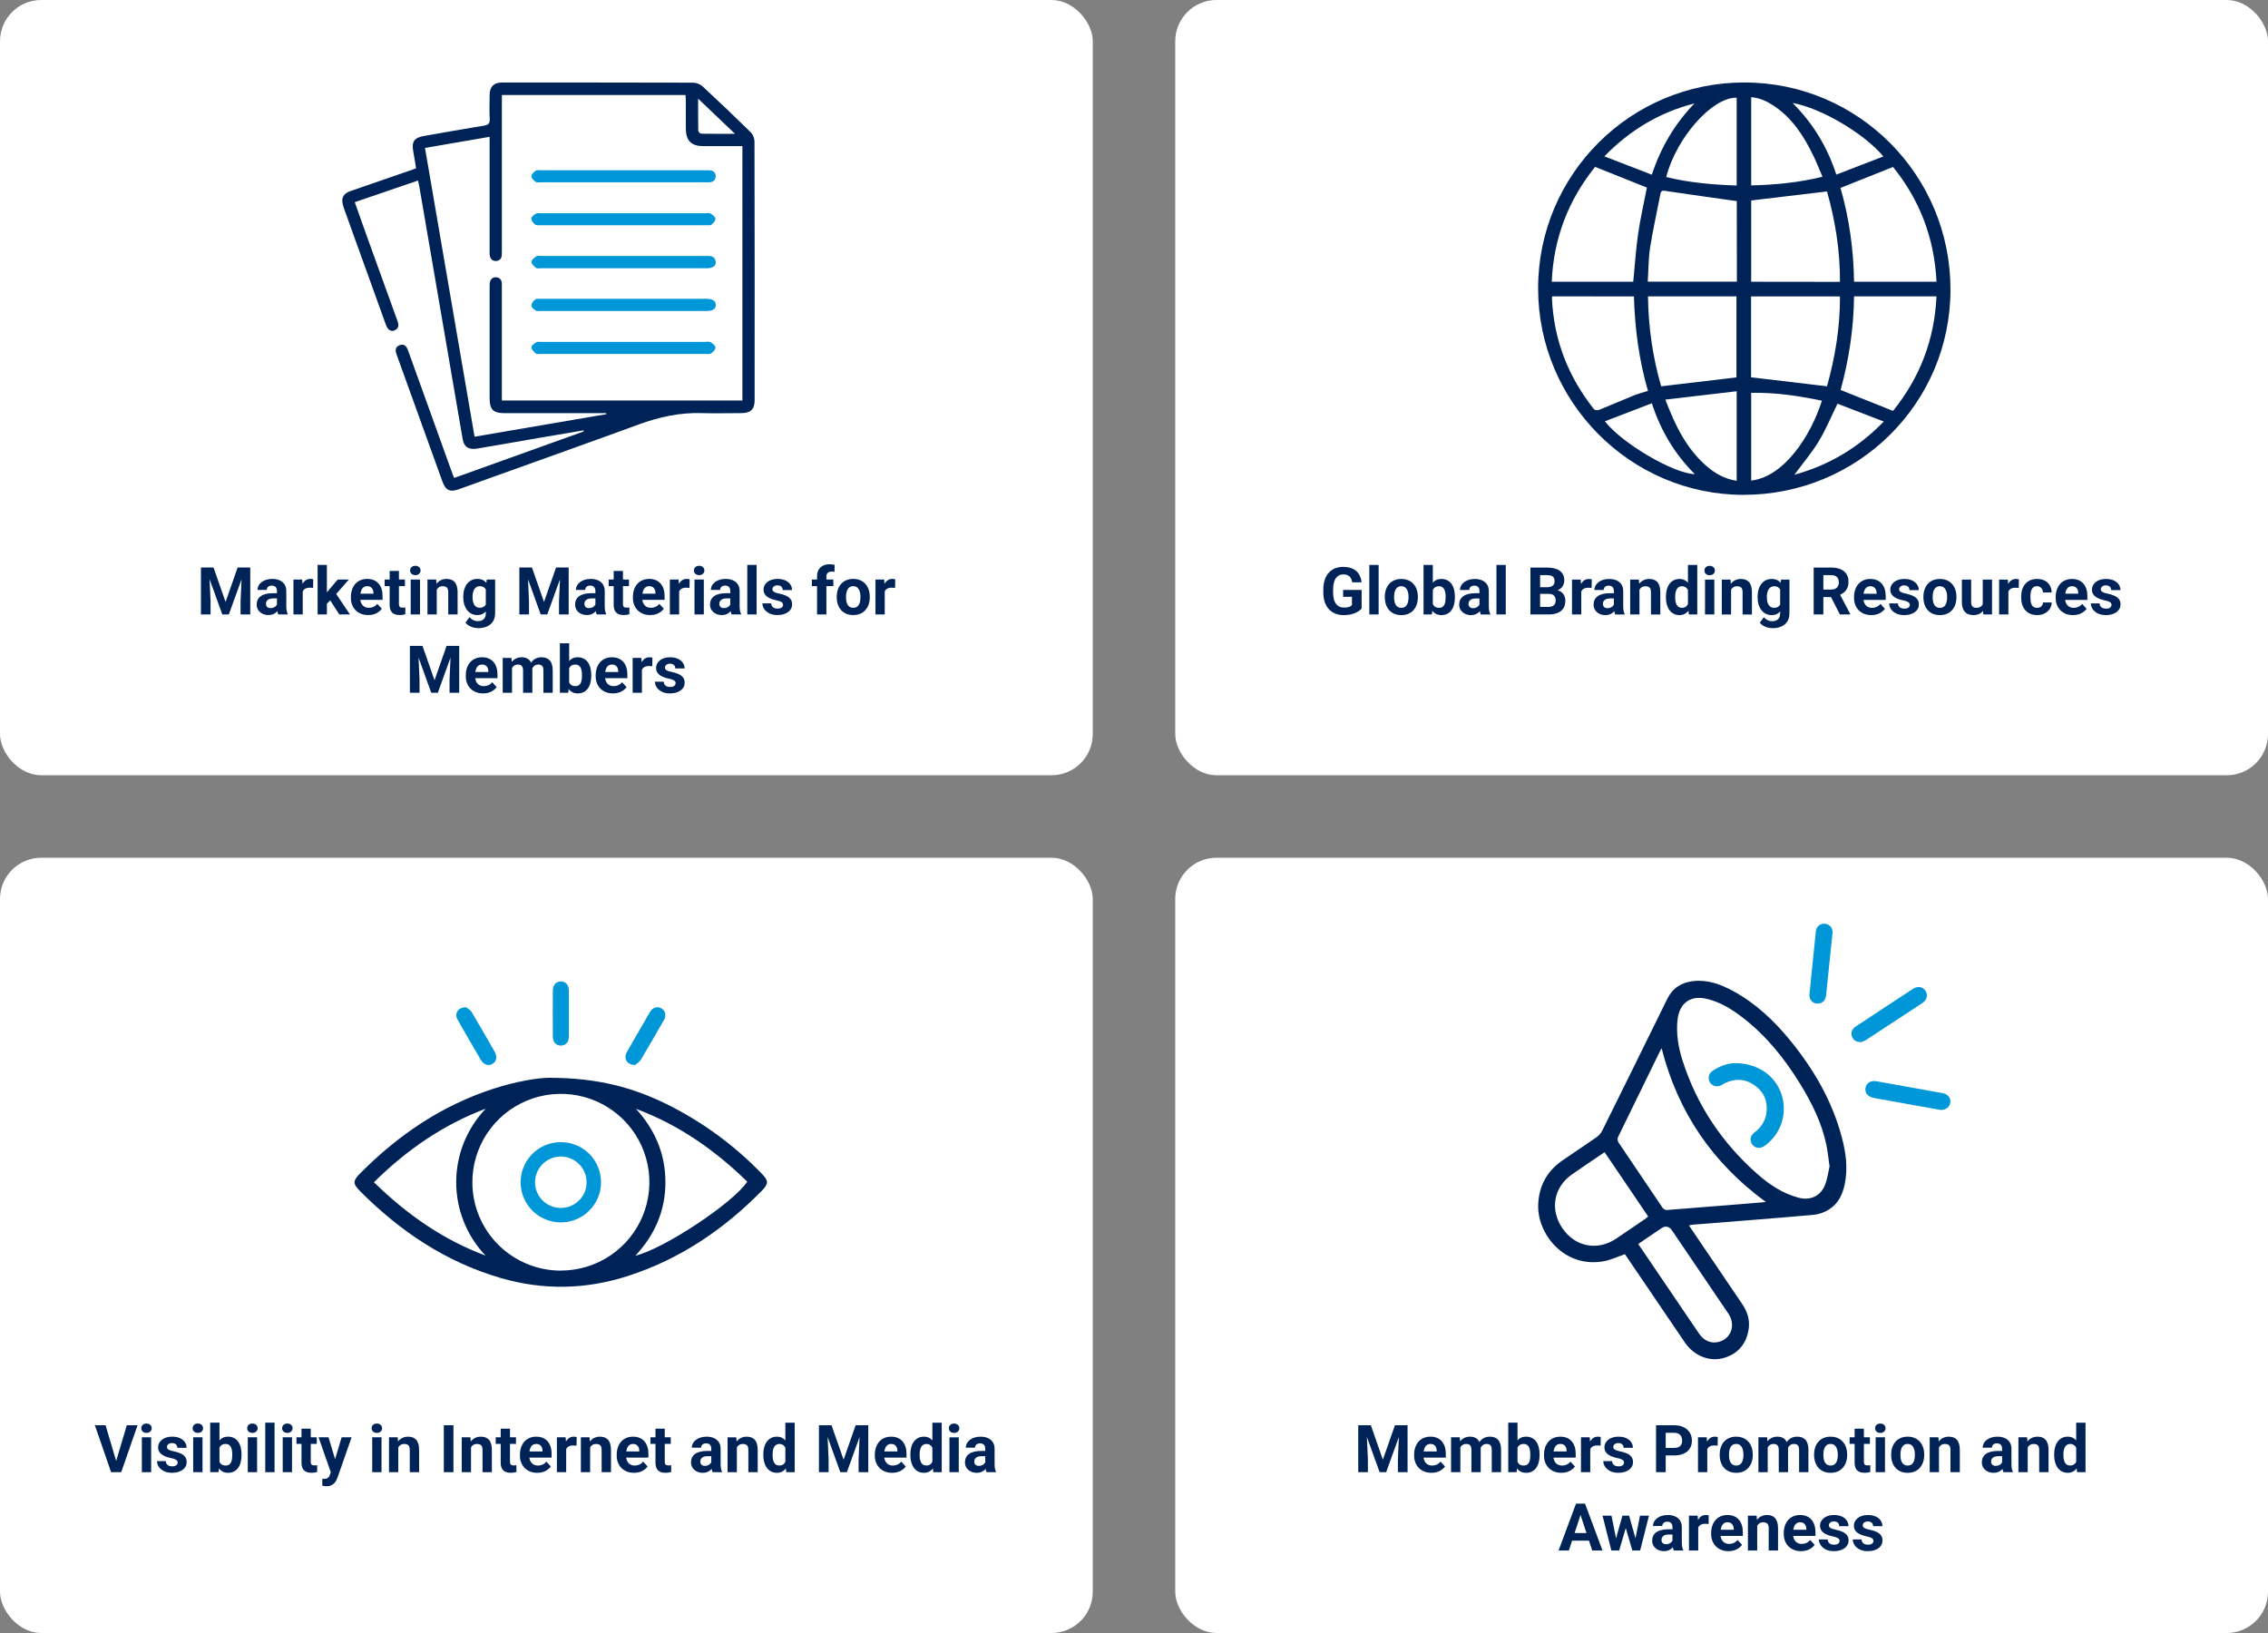 <?xml version="1.0" encoding="UTF-8"?>
<svg width="550" height="396" fill="none" viewBox="0 0 550 396" xmlns="http://www.w3.org/2000/svg">
 <rect x="0" y="0" width="550" height="396" fill="#808080" stroke="none"/>
 <rect width="265" height="188" rx="10" fill="#fff"/>
 <path d="m141.49 104.36c-3.711 0.632-7.424 1.263-11.137 1.895-4.87 0.838-9.736 1.707-14.611 2.524-2.097 0.349-3.217-0.395-3.535-2.251-1.553-9.01-3.1-18.02-4.64-27.028-1.956-11.4-3.913-22.8-5.87-34.202-0.078-0.461-0.203-0.916-0.341-1.517l-15.328 5.247c1.024 2.884 2.009 5.687 3.017 8.482 2.432 6.767 4.875 13.528 7.331 20.282 0.336 0.929 0.44 1.822-0.672 2.314-0.917 0.398-1.67-0.104-2.113-1.33-3.363-9.328-6.726-18.658-10.09-27.989-0.117-0.328-0.214-0.661-0.313-0.994-0.521-1.71 0.036-2.847 1.756-3.443 5.075-1.766 10.154-3.522 15.236-5.268 0.205-0.07 0.403-0.159 0.716-0.286-0.221-1.34-0.419-2.702-0.675-4.052-0.438-2.342 0.183-3.334 2.52-3.756 4.863-0.868 9.734-1.707 14.613-2.519 1.029-0.169 1.474-0.502 1.409-1.645-0.112-1.944-0.054-3.904-0.023-5.853s1.003-2.959 2.975-2.959c15.458-0.01 30.917 8e-4 46.375 0.034 0.848 0.032 1.66 0.354 2.3 0.911 3.948 3.654 7.841 7.366 11.68 11.134 0.549 0.589 0.867 1.356 0.896 2.16 0.047 20.948 0.058 41.896 0.034 62.844 0 2.124-0.966 3.072-3.126 3.082-3.257 0.016-6.514 0.083-9.768 0-5.289-0.159-10.299 0.953-15.241 2.764-12.086 4.425-24.229 8.732-36.336 13.084-2.405 0.864-4.817 1.717-7.22 2.602-2.149 0.781-3.228 0.336-4.02-1.855-3.737-10.324-7.459-20.64-11.163-30.946-0.346-0.963-0.203-1.772 0.813-2.129 1.118-0.39 1.662 0.305 2.011 1.275 3.619 10.064 7.244 20.127 10.874 30.191 0.071 0.198 0.167 0.388 0.316 0.734l31.404-11.269-0.055-0.266zm-19.782-7.24h58.326v-61.683h-1.465c-2.691 0-5.385 0.016-8.076 0-2.842-0.023-4.145-1.338-4.169-4.143 0-2.342 0-4.685-0.013-7.027 0-0.411-0.049-0.822-0.075-1.221h-44.528v37.504c0 0.435 0 0.869-0.021 1.301-0.065 0.846-0.505 1.4-1.38 1.439-0.949 0.044-1.425-0.536-1.543-1.418-0.039-0.433-0.049-0.867-0.031-1.301v-27.39l-15.671 2.696c4.025 23.44 8.009 46.66 12.021 70.025l31.952-5.466-0.029-0.242h-24.61c-2.795 0-3.66-0.856-3.663-3.643v-26.807c-0.011-0.347-2e-3 -0.695 0.026-1.041 0.094-0.9 0.605-1.489 1.511-1.465 0.907 0.024 1.394 0.617 1.428 1.536v1.171 27.177h0.01zm47.592-73.192c0 2.863-0.021 5.315 0.031 7.764 0 0.26 0.44 0.718 0.68 0.724 2.605 0.055 5.226 0.034 8.233 0.034l-8.944-8.521z" fill="#002357"/>
 <path d="m151.18 65.049h-19.915c-0.432 0-0.99 0.13-1.269-0.083-0.492-0.377-1.133-0.984-1.12-1.478s0.729-0.999 1.237-1.356c0.261-0.185 0.761-0.062 1.149-0.062h39.823 0.39c1.043-0.044 1.954 0.172 2.085 1.416 0.104 0.968-0.714 1.562-2.085 1.562-6.766 7e-3 -13.532 0.008-20.295 0.003z" fill="#0097D8"/>
 <path d="m131.21 75.411c-0.432 0-0.956 0.109-1.276-0.091-0.461-0.286-1.074-0.809-1.074-1.231 0-0.502 0.482-1.14 0.938-1.465 0.365-0.26 1.001-0.174 1.517-0.174h39.689 0.261c1.542 0.016 2.303 0.52 2.313 1.494s-0.709 1.476-2.287 1.476l-40.081-0.008z" fill="#0097D8"/>
 <path d="m171.01 51.716c0.435 0 0.956-0.128 1.282 0.065 0.5 0.294 1.167 0.781 1.204 1.247 0.036 0.466-0.521 1.077-0.977 1.444-0.277 0.227-0.831 0.143-1.261 0.143h-40.122c-0.472 0-1.076 0.075-1.381-0.174-0.44-0.359-0.912-0.992-0.896-1.491 0-0.409 0.664-0.893 1.136-1.156 0.338-0.19 0.849-0.075 1.281-0.075l39.734-0.003z" fill="#0097D8"/>
 <path d="m151.14 82.904h19.801c0.477 0 1.042-0.122 1.407 0.091 0.495 0.289 1.136 0.833 1.154 1.301s-0.573 1.041-1.042 1.4c-0.289 0.221-0.834 0.138-1.266 0.138h-39.984c-0.433 0-0.988 0.104-1.267-0.117-0.479-0.38-1.06-0.971-1.078-1.491-0.016-0.409 0.698-0.94 1.196-1.234 0.325-0.195 0.846-0.078 1.279-0.078l19.8-0.01z" fill="#0097D8"/>
 <path d="m151.08 44.212h-19.905c-0.432 0-0.977 0.112-1.269-0.104-0.463-0.344-1.042-0.921-1.042-1.39s0.623-1.018 1.1-1.343c0.302-0.208 0.839-0.091 1.271-0.091h39.942 0.782c0.972 0.029 1.623 0.521 1.602 1.491-0.021 0.971-0.698 1.426-1.662 1.431h-20.817l-2e-3 0.005z" fill="#0097D8"/>
 <path d="m49.797 137.62h1.984l2.922 8.352 2.922-8.352h1.984l-4.109 11.375h-1.594l-4.109-11.375zm-1.07 0h1.976l0.359 8.141v3.234h-2.336v-11.375zm9.976 0h1.984v11.375h-2.344v-3.234l0.359-8.141zm8.461 9.469v-3.766c0-0.271-0.044-0.502-0.133-0.695-0.088-0.198-0.227-0.352-0.414-0.461-0.182-0.11-0.419-0.164-0.711-0.164-0.25 0-0.466 0.044-0.648 0.133-0.182 0.083-0.323 0.205-0.422 0.367-0.099 0.156-0.148 0.341-0.148 0.554h-2.25c0-0.359 0.083-0.7 0.25-1.023s0.409-0.607 0.727-0.851c0.318-0.25 0.695-0.446 1.133-0.586 0.443-0.141 0.938-0.211 1.484-0.211 0.656 0 1.24 0.109 1.75 0.328 0.51 0.219 0.911 0.547 1.203 0.984 0.297 0.438 0.445 0.985 0.445 1.641v3.617c0 0.463 0.029 0.844 0.086 1.141 0.057 0.291 0.141 0.546 0.25 0.765v0.133h-2.273c-0.109-0.229-0.193-0.516-0.25-0.859-0.052-0.349-0.078-0.698-0.078-1.047zm0.297-3.242 0.016 1.273h-1.258c-0.297 0-0.555 0.034-0.773 0.102-0.219 0.067-0.398 0.164-0.539 0.289-0.141 0.119-0.245 0.26-0.312 0.422-0.063 0.161-0.094 0.338-0.094 0.531 0 0.192 0.044 0.367 0.133 0.523 0.089 0.151 0.216 0.271 0.383 0.36 0.167 0.083 0.362 0.125 0.586 0.125 0.339 0 0.633-0.068 0.883-0.204 0.25-0.135 0.443-0.302 0.578-0.5 0.141-0.197 0.213-0.385 0.219-0.562l0.594 0.953c-0.083 0.214-0.198 0.435-0.344 0.664-0.141 0.229-0.32 0.445-0.539 0.649-0.219 0.197-0.482 0.362-0.789 0.492-0.307 0.125-0.672 0.187-1.094 0.187-0.536 0-1.024-0.107-1.461-0.32-0.432-0.219-0.776-0.518-1.031-0.898-0.25-0.386-0.375-0.823-0.375-1.313 0-0.443 0.083-0.836 0.25-1.18 0.167-0.343 0.411-0.633 0.734-0.867 0.328-0.239 0.737-0.419 1.226-0.539 0.49-0.125 1.057-0.187 1.703-0.187h1.305zm5.953-1.461v6.609h-2.25v-8.453h2.117l0.133 1.844zm2.547-1.899-0.039 2.086c-0.109-0.016-0.242-0.029-0.399-0.039-0.151-0.016-0.289-0.023-0.414-0.023-0.318 0-0.594 0.041-0.828 0.125-0.229 0.078-0.422 0.195-0.578 0.351-0.151 0.156-0.266 0.347-0.344 0.57-0.073 0.224-0.115 0.48-0.125 0.766l-0.453-0.14c0-0.547 0.055-1.05 0.164-1.508 0.109-0.464 0.268-0.868 0.477-1.211 0.213-0.344 0.474-0.61 0.781-0.797 0.307-0.188 0.659-0.281 1.055-0.281 0.125 0 0.253 0.01 0.383 0.031 0.13 0.016 0.237 0.039 0.32 0.07zm3.312-3.5v12.008h-2.25v-12.008h2.25zm5.328 3.555-3.672 4.187-1.969 1.993-0.82-1.625 1.562-1.985 2.195-2.57h2.703zm-2.336 8.453-2.5-3.906 1.555-1.36 3.539 5.266h-2.594zm7.039 0.156c-0.656 0-1.245-0.104-1.766-0.312-0.521-0.214-0.964-0.508-1.328-0.883-0.359-0.375-0.635-0.81-0.828-1.305-0.193-0.5-0.289-1.031-0.289-1.594v-0.312c0-0.641 0.091-1.227 0.273-1.758s0.443-0.992 0.781-1.383c0.344-0.39 0.76-0.69 1.25-0.898 0.49-0.214 1.042-0.32 1.656-0.32 0.599 0 1.13 0.099 1.594 0.297 0.464 0.197 0.852 0.479 1.164 0.843 0.318 0.365 0.557 0.802 0.719 1.313 0.162 0.505 0.242 1.067 0.242 1.687v0.938h-6.719v-1.5h4.508v-0.172c0-0.313-0.057-0.591-0.172-0.836-0.109-0.25-0.276-0.448-0.5-0.594-0.224-0.146-0.51-0.219-0.859-0.219-0.297 0-0.552 0.066-0.766 0.196-0.213 0.13-0.388 0.312-0.523 0.547-0.13 0.234-0.229 0.51-0.297 0.828-0.062 0.312-0.094 0.656-0.094 1.031v0.312c0 0.339 0.047 0.652 0.141 0.938 0.099 0.286 0.237 0.534 0.414 0.742 0.182 0.209 0.401 0.37 0.656 0.485 0.26 0.114 0.555 0.171 0.883 0.171 0.406 0 0.784-0.078 1.133-0.234 0.354-0.161 0.659-0.404 0.914-0.726l1.094 1.187c-0.177 0.255-0.419 0.5-0.727 0.734-0.302 0.235-0.667 0.427-1.094 0.579-0.427 0.145-0.914 0.218-1.461 0.218zm8.891-8.609v1.594h-4.922v-1.594h4.922zm-3.703-2.086h2.25v7.992c0 0.245 0.031 0.432 0.094 0.563 0.068 0.13 0.167 0.221 0.297 0.273 0.13 0.047 0.294 0.07 0.492 0.07 0.141 0 0.266-5e-3 0.375-0.015 0.115-0.016 0.211-0.032 0.289-0.047l0.008 1.656c-0.193 0.063-0.401 0.112-0.625 0.149-0.224 0.036-0.471 0.054-0.742 0.054-0.495 0-0.927-0.08-1.297-0.242-0.365-0.167-0.646-0.432-0.844-0.797-0.198-0.364-0.297-0.844-0.297-1.437v-8.219zm7.36 2.086v8.453h-2.258v-8.453h2.258zm-2.399-2.203c0-0.328 0.115-0.599 0.344-0.813 0.229-0.213 0.536-0.32 0.922-0.32 0.38 0 0.685 0.107 0.914 0.32 0.234 0.214 0.351 0.485 0.351 0.813s-0.117 0.599-0.351 0.812c-0.229 0.214-0.534 0.321-0.914 0.321-0.386 0-0.693-0.107-0.922-0.321-0.229-0.213-0.344-0.484-0.344-0.812zm6.461 4.008v6.648h-2.25v-8.453h2.109l0.141 1.805zm-0.328 2.125h-0.609c0-0.625 0.08-1.188 0.242-1.688 0.161-0.505 0.388-0.935 0.679-1.289 0.292-0.359 0.638-0.633 1.04-0.82 0.406-0.193 0.859-0.289 1.359-0.289 0.396 0 0.758 0.057 1.086 0.171 0.328 0.115 0.609 0.297 0.844 0.547 0.239 0.25 0.421 0.581 0.546 0.993 0.131 0.411 0.196 0.914 0.196 1.507v5.391h-2.266v-5.398c0-0.375-0.052-0.667-0.156-0.875-0.104-0.209-0.258-0.355-0.461-0.438-0.198-0.088-0.443-0.133-0.734-0.133-0.303 0-0.566 0.06-0.79 0.18-0.218 0.12-0.401 0.286-0.546 0.5-0.141 0.208-0.248 0.453-0.321 0.734-0.073 0.282-0.109 0.584-0.109 0.907zm12.445-3.93h2.039v8.172c0 0.771-0.172 1.424-0.515 1.961-0.339 0.541-0.813 0.95-1.422 1.226-0.61 0.282-1.318 0.422-2.125 0.422-0.354 0-0.729-0.047-1.125-0.14-0.391-0.094-0.766-0.24-1.125-0.438-0.354-0.198-0.651-0.448-0.891-0.75l0.992-1.328c0.261 0.302 0.563 0.536 0.907 0.703 0.343 0.172 0.724 0.258 1.14 0.258 0.406 0 0.75-0.076 1.032-0.227 0.281-0.146 0.497-0.362 0.648-0.648 0.151-0.281 0.226-0.623 0.226-1.024v-6.234l0.219-1.953zm-5.687 4.328v-0.164c0-0.646 0.078-1.232 0.234-1.758 0.162-0.531 0.388-0.987 0.68-1.367 0.297-0.38 0.656-0.675 1.078-0.883s0.898-0.312 1.43-0.312c0.562 0 1.033 0.104 1.414 0.312 0.38 0.208 0.692 0.505 0.937 0.891 0.245 0.38 0.435 0.83 0.571 1.351 0.14 0.516 0.25 1.081 0.328 1.696v0.359c-0.078 0.589-0.196 1.135-0.352 1.641-0.156 0.505-0.362 0.948-0.617 1.328-0.255 0.375-0.573 0.666-0.953 0.875-0.375 0.208-0.823 0.312-1.344 0.312s-0.992-0.107-1.414-0.32c-0.417-0.214-0.774-0.513-1.07-0.898-0.297-0.386-0.526-0.839-0.688-1.36-0.156-0.521-0.234-1.088-0.234-1.703zm2.25-0.164v0.164c0 0.349 0.034 0.674 0.101 0.977 0.068 0.302 0.172 0.57 0.313 0.804 0.146 0.229 0.325 0.409 0.539 0.539 0.219 0.125 0.476 0.188 0.773 0.188 0.412 0 0.748-0.086 1.008-0.258 0.261-0.177 0.456-0.419 0.586-0.727 0.13-0.307 0.206-0.661 0.227-1.062v-1.024c-0.011-0.328-0.055-0.622-0.133-0.882-0.078-0.266-0.188-0.492-0.328-0.68-0.141-0.188-0.323-0.333-0.547-0.438-0.224-0.104-0.49-0.156-0.797-0.156-0.297 0-0.555 0.068-0.774 0.203-0.213 0.131-0.393 0.31-0.539 0.539-0.14 0.23-0.247 0.5-0.32 0.813-0.073 0.307-0.109 0.641-0.109 1zm12.422-7.086h1.984l2.922 8.352 2.922-8.352h1.984l-4.109 11.375h-1.594l-4.109-11.375zm-1.071 0h1.977l0.359 8.141v3.234h-2.336v-11.375zm9.977 0h1.984v11.375h-2.344v-3.234l0.36-8.141zm8.461 9.469v-3.766c0-0.271-0.044-0.502-0.133-0.695-0.089-0.198-0.227-0.352-0.414-0.461-0.182-0.11-0.419-0.164-0.711-0.164-0.25 0-0.466 0.044-0.648 0.133-0.183 0.083-0.323 0.205-0.422 0.367-0.099 0.156-0.149 0.341-0.149 0.554h-2.25c0-0.359 0.084-0.7 0.25-1.023 0.167-0.323 0.409-0.607 0.727-0.851 0.318-0.25 0.695-0.446 1.133-0.586 0.442-0.141 0.937-0.211 1.484-0.211 0.656 0 1.24 0.109 1.75 0.328s0.911 0.547 1.203 0.984c0.297 0.438 0.445 0.985 0.445 1.641v3.617c0 0.463 0.029 0.844 0.086 1.141 0.058 0.291 0.141 0.546 0.25 0.765v0.133h-2.273c-0.109-0.229-0.193-0.516-0.25-0.859-0.052-0.349-0.078-0.698-0.078-1.047zm0.297-3.242 0.015 1.273h-1.257c-0.297 0-0.555 0.034-0.774 0.102-0.219 0.067-0.398 0.164-0.539 0.289-0.141 0.119-0.245 0.26-0.313 0.422-0.062 0.161-0.093 0.338-0.093 0.531 0 0.192 0.044 0.367 0.133 0.523 0.088 0.151 0.216 0.271 0.382 0.36 0.167 0.083 0.362 0.125 0.586 0.125 0.339 0 0.633-0.068 0.883-0.204 0.25-0.135 0.443-0.302 0.578-0.5 0.141-0.197 0.214-0.385 0.219-0.562l0.594 0.953c-0.084 0.214-0.198 0.435-0.344 0.664-0.141 0.229-0.32 0.445-0.539 0.649-0.219 0.197-0.482 0.362-0.789 0.492-0.307 0.125-0.672 0.187-1.094 0.187-0.536 0-1.023-0.107-1.461-0.32-0.432-0.219-0.776-0.518-1.031-0.898-0.25-0.386-0.375-0.823-0.375-1.313 0-0.443 0.083-0.836 0.25-1.18 0.167-0.343 0.411-0.633 0.734-0.867 0.328-0.239 0.737-0.419 1.227-0.539 0.489-0.125 1.057-0.187 1.703-0.187h1.305zm7.843-3.305v1.594h-4.921v-1.594h4.921zm-3.703-2.086h2.25v7.992c0 0.245 0.032 0.432 0.094 0.563 0.068 0.13 0.167 0.221 0.297 0.273 0.13 0.047 0.294 0.07 0.492 0.07 0.141 0 0.266-5e-3 0.375-0.015 0.115-0.016 0.211-0.032 0.289-0.047l8e-3 1.656c-0.193 0.063-0.401 0.112-0.625 0.149-0.224 0.036-0.471 0.054-0.742 0.054-0.495 0-0.927-0.08-1.297-0.242-0.365-0.167-0.646-0.432-0.844-0.797-0.198-0.364-0.297-0.844-0.297-1.437v-8.219zm8.875 10.695c-0.656 0-1.244-0.104-1.765-0.312-0.521-0.214-0.964-0.508-1.328-0.883-0.36-0.375-0.636-0.81-0.829-1.305-0.192-0.5-0.289-1.031-0.289-1.594v-0.312c0-0.641 0.092-1.227 0.274-1.758s0.443-0.992 0.781-1.383c0.344-0.39 0.76-0.69 1.25-0.898 0.49-0.214 1.042-0.32 1.656-0.32 0.599 0 1.131 0.099 1.594 0.297 0.464 0.197 0.852 0.479 1.164 0.843 0.318 0.365 0.557 0.802 0.719 1.313 0.161 0.505 0.242 1.067 0.242 1.687v0.938h-6.719v-1.5h4.508v-0.172c0-0.313-0.057-0.591-0.172-0.836-0.109-0.25-0.276-0.448-0.5-0.594s-0.51-0.219-0.859-0.219c-0.297 0-0.552 0.066-0.766 0.196-0.213 0.13-0.388 0.312-0.523 0.547-0.13 0.234-0.229 0.51-0.297 0.828-0.063 0.312-0.094 0.656-0.094 1.031v0.312c0 0.339 0.047 0.652 0.141 0.938 0.099 0.286 0.237 0.534 0.414 0.742 0.182 0.209 0.401 0.37 0.656 0.485 0.261 0.114 0.555 0.171 0.883 0.171 0.406 0 0.784-0.078 1.133-0.234 0.354-0.161 0.659-0.404 0.914-0.726l1.094 1.187c-0.178 0.255-0.42 0.5-0.727 0.734-0.302 0.235-0.667 0.427-1.094 0.579-0.427 0.145-0.914 0.218-1.461 0.218zm7-6.765v6.609h-2.25v-8.453h2.117l0.133 1.844zm2.547-1.899-0.039 2.086c-0.109-0.016-0.242-0.029-0.398-0.039-0.151-0.016-0.289-0.023-0.414-0.023-0.318 0-0.594 0.041-0.829 0.125-0.229 0.078-0.421 0.195-0.578 0.351-0.151 0.156-0.265 0.347-0.343 0.57-0.073 0.224-0.115 0.48-0.125 0.766l-0.454-0.14c0-0.547 0.055-1.05 0.165-1.508 0.109-0.464 0.268-0.868 0.476-1.211 0.214-0.344 0.474-0.61 0.781-0.797 0.308-0.188 0.659-0.281 1.055-0.281 0.125 0 0.253 0.01 0.383 0.031 0.13 0.016 0.237 0.039 0.32 0.07zm3.438 0.055v8.453h-2.258v-8.453h2.258zm-2.399-2.203c0-0.328 0.115-0.599 0.344-0.813 0.229-0.213 0.536-0.32 0.922-0.32 0.38 0 0.685 0.107 0.914 0.32 0.234 0.214 0.351 0.485 0.351 0.813s-0.117 0.599-0.351 0.812c-0.229 0.214-0.534 0.321-0.914 0.321-0.386 0-0.693-0.107-0.922-0.321-0.229-0.213-0.344-0.484-0.344-0.812zm8.821 8.75v-3.766c0-0.271-0.045-0.502-0.133-0.695-0.089-0.198-0.227-0.352-0.414-0.461-0.183-0.11-0.42-0.164-0.711-0.164-0.25 0-0.466 0.044-0.649 0.133-0.182 0.083-0.323 0.205-0.422 0.367-0.099 0.156-0.148 0.341-0.148 0.554h-2.25c0-0.359 0.083-0.7 0.25-1.023s0.409-0.607 0.727-0.851c0.317-0.25 0.695-0.446 1.132-0.586 0.443-0.141 0.938-0.211 1.485-0.211 0.656 0 1.239 0.109 1.75 0.328 0.51 0.219 0.911 0.547 1.203 0.984 0.297 0.438 0.445 0.985 0.445 1.641v3.617c0 0.463 0.029 0.844 0.086 1.141 0.057 0.291 0.141 0.546 0.25 0.765v0.133h-2.273c-0.11-0.229-0.193-0.516-0.25-0.859-0.052-0.349-0.078-0.698-0.078-1.047zm0.296-3.242 0.016 1.273h-1.258c-0.297 0-0.554 0.034-0.773 0.102-0.219 0.067-0.399 0.164-0.539 0.289-0.141 0.119-0.245 0.26-0.313 0.422-0.062 0.161-0.093 0.338-0.093 0.531 0 0.192 0.044 0.367 0.132 0.523 0.089 0.151 0.216 0.271 0.383 0.36 0.167 0.083 0.362 0.125 0.586 0.125 0.339 0 0.633-0.068 0.883-0.204 0.25-0.135 0.443-0.302 0.578-0.5 0.141-0.197 0.214-0.385 0.219-0.562l0.593 0.953c-0.083 0.214-0.197 0.435-0.343 0.664-0.141 0.229-0.321 0.445-0.539 0.649-0.219 0.197-0.482 0.362-0.789 0.492-0.308 0.125-0.672 0.187-1.094 0.187-0.537 0-1.024-0.107-1.461-0.32-0.432-0.219-0.776-0.518-1.031-0.898-0.25-0.386-0.375-0.823-0.375-1.313 0-0.443 0.083-0.836 0.25-1.18 0.166-0.343 0.411-0.633 0.734-0.867 0.328-0.239 0.737-0.419 1.227-0.539 0.489-0.125 1.057-0.187 1.703-0.187h1.304zm6.079-6.852v12h-2.258v-12h2.258zm6.429 9.664c0-0.161-0.047-0.307-0.14-0.437-0.094-0.131-0.269-0.25-0.524-0.36-0.25-0.114-0.612-0.219-1.086-0.312-0.427-0.094-0.825-0.211-1.195-0.352-0.365-0.146-0.682-0.32-0.953-0.523-0.266-0.203-0.474-0.443-0.625-0.719-0.151-0.281-0.227-0.602-0.227-0.961 0-0.354 0.076-0.688 0.227-1 0.156-0.312 0.377-0.589 0.664-0.828 0.292-0.245 0.646-0.435 1.062-0.57 0.422-0.141 0.896-0.211 1.422-0.211 0.735 0 1.365 0.117 1.891 0.351 0.531 0.235 0.937 0.557 1.219 0.969 0.286 0.406 0.429 0.87 0.429 1.391h-2.25c0-0.219-0.047-0.414-0.14-0.586-0.089-0.177-0.229-0.315-0.422-0.414-0.188-0.105-0.432-0.157-0.735-0.157-0.25 0-0.466 0.045-0.648 0.133-0.182 0.083-0.323 0.198-0.422 0.344-0.094 0.14-0.141 0.297-0.141 0.469 0 0.13 0.027 0.247 0.079 0.351 0.057 0.099 0.148 0.19 0.273 0.274 0.125 0.083 0.287 0.161 0.484 0.234 0.204 0.068 0.454 0.13 0.75 0.188 0.61 0.124 1.154 0.289 1.633 0.492 0.479 0.198 0.86 0.468 1.141 0.812 0.281 0.339 0.422 0.784 0.422 1.336 0 0.375-0.084 0.719-0.25 1.031-0.167 0.313-0.406 0.586-0.719 0.821-0.313 0.229-0.687 0.409-1.125 0.539-0.432 0.125-0.919 0.187-1.461 0.187-0.786 0-1.453-0.14-2-0.422-0.542-0.281-0.953-0.638-1.234-1.07-0.276-0.437-0.414-0.885-0.414-1.344h2.132c0.011 0.308 0.089 0.555 0.235 0.742 0.151 0.188 0.341 0.323 0.57 0.407 0.234 0.083 0.487 0.125 0.758 0.125 0.292 0 0.534-0.039 0.726-0.117 0.193-0.084 0.339-0.193 0.438-0.329 0.104-0.14 0.156-0.302 0.156-0.484zm10.5 2.336h-2.265v-9.203c0-0.641 0.125-1.18 0.375-1.617 0.255-0.443 0.612-0.776 1.07-1 0.463-0.229 1.013-0.344 1.648-0.344 0.209 0 0.409 0.016 0.602 0.047 0.193 0.026 0.38 0.06 0.562 0.101l-0.023 1.696c-0.099-0.026-0.203-0.045-0.313-0.055-0.109-0.01-0.236-0.016-0.382-0.016-0.271 0-0.503 0.047-0.696 0.141-0.187 0.089-0.33 0.221-0.429 0.398-0.099 0.178-0.149 0.394-0.149 0.649v9.203zm1.688-8.453v1.594h-5.211v-1.594h5.211zm0.82 4.312v-0.164c0-0.619 0.089-1.19 0.266-1.711 0.177-0.526 0.435-0.981 0.773-1.367 0.339-0.385 0.755-0.685 1.25-0.898 0.495-0.219 1.063-0.328 1.703-0.328 0.641 0 1.211 0.109 1.711 0.328 0.5 0.213 0.919 0.513 1.258 0.898 0.344 0.386 0.604 0.841 0.781 1.367 0.177 0.521 0.266 1.092 0.266 1.711v0.164c0 0.615-0.089 1.185-0.266 1.711-0.177 0.521-0.437 0.977-0.781 1.368-0.339 0.385-0.755 0.684-1.25 0.898-0.495 0.213-1.063 0.32-1.703 0.32-0.641 0-1.211-0.107-1.711-0.32-0.495-0.214-0.914-0.513-1.258-0.898-0.338-0.391-0.596-0.847-0.773-1.368-0.177-0.526-0.266-1.096-0.266-1.711zm2.25-0.164v0.164c0 0.355 0.031 0.685 0.094 0.993 0.062 0.307 0.161 0.578 0.297 0.812 0.14 0.229 0.323 0.409 0.547 0.539s0.497 0.195 0.82 0.195c0.312 0 0.581-0.065 0.805-0.195s0.403-0.31 0.539-0.539c0.135-0.234 0.234-0.505 0.296-0.812 0.068-0.308 0.102-0.638 0.102-0.993v-0.164c0-0.343-0.034-0.666-0.102-0.968-0.062-0.308-0.164-0.579-0.304-0.813-0.136-0.24-0.315-0.427-0.539-0.562-0.224-0.136-0.495-0.204-0.813-0.204-0.317 0-0.588 0.068-0.812 0.204-0.219 0.135-0.399 0.322-0.539 0.562-0.136 0.234-0.235 0.505-0.297 0.813-0.063 0.302-0.094 0.625-0.094 0.968zm9.391-2.304v6.609h-2.25v-8.453h2.117l0.133 1.844zm2.547-1.899-0.04 2.086c-0.109-0.016-0.242-0.029-0.398-0.039-0.151-0.016-0.289-0.023-0.414-0.023-0.318 0-0.594 0.041-0.828 0.125-0.229 0.078-0.422 0.195-0.578 0.351-0.151 0.156-0.266 0.347-0.344 0.57-0.073 0.224-0.115 0.48-0.125 0.766l-0.453-0.14c0-0.547 0.055-1.05 0.164-1.508 0.109-0.464 0.268-0.868 0.476-1.211 0.214-0.344 0.474-0.61 0.782-0.797 0.307-0.188 0.659-0.281 1.054-0.281 0.125 0 0.253 0.01 0.383 0.031 0.13 0.016 0.237 0.039 0.321 0.07zm-116.63 16.133h1.984l2.922 8.352 2.922-8.352h1.984l-4.109 11.375h-1.594l-4.109-11.375zm-1.071 0h1.977l0.359 8.141v3.234h-2.336v-11.375zm9.977 0h1.984v11.375h-2.343v-3.234l0.359-8.141zm7.789 11.531c-0.656 0-1.245-0.104-1.766-0.312-0.52-0.214-0.963-0.508-1.328-0.883-0.359-0.375-0.635-0.81-0.828-1.305-0.193-0.5-0.289-1.031-0.289-1.594v-0.312c0-0.641 0.091-1.227 0.274-1.758 0.182-0.531 0.442-0.992 0.781-1.383 0.344-0.39 0.76-0.69 1.25-0.898 0.489-0.214 1.041-0.32 1.656-0.32 0.599 0 1.13 0.099 1.594 0.297 0.463 0.197 0.851 0.479 1.164 0.843 0.318 0.365 0.557 0.802 0.719 1.313 0.161 0.505 0.242 1.067 0.242 1.687v0.938h-6.719v-1.5h4.508v-0.172c0-0.313-0.057-0.591-0.172-0.836-0.109-0.25-0.276-0.448-0.5-0.594s-0.51-0.219-0.859-0.219c-0.297 0-0.552 0.066-0.766 0.196s-0.388 0.312-0.523 0.547c-0.131 0.234-0.23 0.51-0.297 0.828-0.063 0.312-0.094 0.656-0.094 1.031v0.312c0 0.339 0.047 0.652 0.141 0.938 0.099 0.286 0.237 0.534 0.414 0.742 0.182 0.209 0.401 0.37 0.656 0.485 0.26 0.114 0.555 0.171 0.883 0.171 0.406 0 0.784-0.078 1.133-0.234 0.354-0.161 0.658-0.404 0.914-0.726l1.093 1.187c-0.177 0.255-0.419 0.5-0.726 0.734-0.302 0.235-0.667 0.427-1.094 0.579-0.427 0.145-0.914 0.218-1.461 0.218zm7-6.859v6.703h-2.258v-8.453h2.117l0.141 1.75zm-0.312 2.18h-0.625c0-0.589 0.07-1.131 0.211-1.625 0.145-0.5 0.356-0.933 0.632-1.297 0.282-0.37 0.628-0.657 1.039-0.86 0.412-0.203 0.888-0.304 1.43-0.304 0.375 0 0.719 0.057 1.031 0.171 0.313 0.11 0.581 0.284 0.805 0.524 0.229 0.234 0.406 0.542 0.531 0.922 0.125 0.375 0.188 0.825 0.188 1.351v5.641h-2.25v-5.391c0-0.385-0.052-0.682-0.156-0.89-0.105-0.209-0.253-0.354-0.446-0.438-0.187-0.083-0.414-0.125-0.68-0.125-0.291 0-0.546 0.06-0.765 0.18-0.214 0.12-0.391 0.286-0.531 0.5-0.141 0.208-0.245 0.453-0.313 0.734-0.068 0.282-0.101 0.584-0.101 0.907zm5.031-0.258-0.805 0.101c0-0.552 0.068-1.065 0.203-1.539 0.141-0.474 0.347-0.89 0.617-1.25 0.276-0.359 0.618-0.638 1.024-0.836 0.406-0.203 0.875-0.304 1.406-0.304 0.406 0 0.776 0.06 1.11 0.179 0.333 0.115 0.617 0.3 0.851 0.555 0.24 0.25 0.422 0.578 0.547 0.984 0.13 0.407 0.195 0.904 0.195 1.493v5.398h-2.258v-5.398c0-0.391-0.052-0.688-0.156-0.891-0.099-0.208-0.245-0.352-0.437-0.43-0.188-0.083-0.412-0.125-0.672-0.125-0.271 0-0.508 0.055-0.711 0.164-0.203 0.104-0.373 0.25-0.508 0.438-0.135 0.187-0.237 0.406-0.305 0.656-0.067 0.245-0.101 0.513-0.101 0.805zm6.89-7.219h2.25v10.062l-0.226 1.938h-2.024v-12zm7.602 7.688v0.164c0 0.63-0.068 1.208-0.203 1.734-0.13 0.526-0.333 0.982-0.61 1.367-0.276 0.38-0.619 0.677-1.031 0.891-0.406 0.208-0.885 0.312-1.437 0.312-0.516 0-0.964-0.104-1.344-0.312-0.375-0.209-0.69-0.503-0.945-0.883-0.256-0.38-0.461-0.826-0.617-1.336-0.157-0.51-0.274-1.068-0.352-1.672v-0.359c0.078-0.604 0.195-1.162 0.352-1.672 0.156-0.511 0.361-0.956 0.617-1.336 0.255-0.38 0.57-0.675 0.945-0.883s0.818-0.312 1.328-0.312c0.557 0 1.042 0.106 1.453 0.32 0.417 0.208 0.761 0.505 1.031 0.891 0.277 0.38 0.48 0.833 0.61 1.359 0.135 0.521 0.203 1.096 0.203 1.727zm-2.25 0.164v-0.164c0-0.344-0.026-0.667-0.078-0.969-0.047-0.308-0.13-0.576-0.25-0.805-0.12-0.234-0.284-0.419-0.492-0.555-0.203-0.135-0.466-0.203-0.789-0.203-0.308 0-0.568 0.052-0.782 0.156-0.213 0.105-0.39 0.25-0.531 0.438-0.135 0.188-0.237 0.411-0.305 0.672-0.067 0.255-0.109 0.536-0.125 0.844v1.023c0.016 0.412 0.084 0.776 0.204 1.094 0.125 0.312 0.312 0.56 0.562 0.742 0.255 0.177 0.586 0.266 0.992 0.266 0.318 0 0.581-0.063 0.789-0.188 0.209-0.125 0.37-0.302 0.485-0.531 0.119-0.229 0.203-0.498 0.25-0.805 0.047-0.312 0.07-0.651 0.07-1.015zm7.539 4.304c-0.656 0-1.245-0.104-1.766-0.312-0.52-0.214-0.963-0.508-1.328-0.883-0.359-0.375-0.635-0.81-0.828-1.305-0.193-0.5-0.289-1.031-0.289-1.594v-0.312c0-0.641 0.091-1.227 0.274-1.758 0.182-0.531 0.442-0.992 0.781-1.383 0.344-0.39 0.76-0.69 1.25-0.898 0.489-0.214 1.041-0.32 1.656-0.32 0.599 0 1.13 0.099 1.594 0.297 0.463 0.197 0.851 0.479 1.164 0.843 0.318 0.365 0.557 0.802 0.719 1.313 0.161 0.505 0.242 1.067 0.242 1.687v0.938h-6.719v-1.5h4.508v-0.172c0-0.313-0.057-0.591-0.172-0.836-0.109-0.25-0.276-0.448-0.5-0.594s-0.51-0.219-0.859-0.219c-0.297 0-0.552 0.066-0.766 0.196s-0.388 0.312-0.523 0.547c-0.131 0.234-0.23 0.51-0.297 0.828-0.063 0.312-0.094 0.656-0.094 1.031v0.312c0 0.339 0.047 0.652 0.141 0.938 0.099 0.286 0.237 0.534 0.414 0.742 0.182 0.209 0.401 0.37 0.656 0.485 0.26 0.114 0.555 0.171 0.883 0.171 0.406 0 0.784-0.078 1.133-0.234 0.354-0.161 0.658-0.404 0.914-0.726l1.093 1.187c-0.177 0.255-0.419 0.5-0.726 0.734-0.302 0.235-0.667 0.427-1.094 0.579-0.427 0.145-0.914 0.218-1.461 0.218zm7-6.765v6.609h-2.25v-8.453h2.117l0.133 1.844zm2.547-1.899-0.039 2.086c-0.11-0.016-0.242-0.029-0.399-0.039-0.151-0.016-0.289-0.023-0.414-0.023-0.317 0-0.593 0.041-0.828 0.125-0.229 0.078-0.422 0.195-0.578 0.351-0.151 0.156-0.265 0.347-0.344 0.57-0.073 0.224-0.114 0.48-0.125 0.766l-0.453-0.14c0-0.547 0.055-1.05 0.164-1.508 0.11-0.464 0.269-0.868 0.477-1.211 0.213-0.344 0.474-0.61 0.781-0.797 0.307-0.188 0.659-0.281 1.055-0.281 0.125 0 0.252 0.01 0.383 0.031 0.13 0.016 0.237 0.039 0.32 0.07zm5.633 6.172c0-0.161-0.047-0.307-0.141-0.437-0.094-0.131-0.268-0.25-0.523-0.36-0.25-0.114-0.612-0.219-1.086-0.312-0.427-0.094-0.826-0.211-1.196-0.352-0.364-0.146-0.682-0.32-0.953-0.523-0.265-0.203-0.474-0.443-0.625-0.719-0.151-0.281-0.226-0.602-0.226-0.961 0-0.354 0.075-0.688 0.226-1 0.157-0.312 0.378-0.589 0.664-0.828 0.292-0.245 0.646-0.435 1.063-0.57 0.422-0.141 0.896-0.211 1.422-0.211 0.734 0 1.364 0.117 1.89 0.351 0.532 0.235 0.938 0.557 1.219 0.969 0.287 0.406 0.43 0.87 0.43 1.391h-2.25c0-0.219-0.047-0.414-0.141-0.586-0.088-0.177-0.229-0.315-0.422-0.414-0.187-0.105-0.432-0.157-0.734-0.157-0.25 0-0.466 0.045-0.649 0.133-0.182 0.083-0.322 0.198-0.421 0.344-0.094 0.14-0.141 0.297-0.141 0.469 0 0.13 0.026 0.247 0.078 0.351 0.057 0.099 0.149 0.19 0.274 0.274 0.125 0.083 0.286 0.161 0.484 0.234 0.203 0.068 0.453 0.13 0.75 0.188 0.609 0.124 1.154 0.289 1.633 0.492 0.479 0.198 0.859 0.468 1.14 0.812 0.282 0.339 0.422 0.784 0.422 1.336 0 0.375-0.083 0.719-0.25 1.031-0.166 0.313-0.406 0.586-0.719 0.821-0.312 0.229-0.687 0.409-1.124 0.539-0.433 0.125-0.92 0.187-1.461 0.187-0.787 0-1.454-0.14-2-0.422-0.542-0.281-0.954-0.638-1.235-1.07-0.276-0.437-0.414-0.885-0.414-1.344h2.133c0.01 0.308 0.088 0.555 0.234 0.742 0.151 0.188 0.341 0.323 0.571 0.407 0.234 0.083 0.487 0.125 0.757 0.125 0.292 0 0.534-0.039 0.727-0.117 0.193-0.084 0.339-0.193 0.438-0.329 0.104-0.14 0.156-0.302 0.156-0.484z" fill="#002357"/>
 <rect y="208" width="265" height="188" rx="10" fill="#fff"/>
 <path d="m133.31 261.36c11.758 0.032 20.245 2.411 28.318 6.372 8.642 4.267 16.477 10 23.156 16.942 1.61 1.657 1.616 2.405 0 4.044-9.249 9.412-19.906 16.654-32.554 20.718-10.165 3.268-20.421 3.486-30.717 0.504-13.326-3.859-24.428-11.308-34.13-21.022-1.863-1.865-1.86-2.556 0-4.416 9.223-9.301 19.821-16.479 32.377-20.518 5.274-1.709 10.688-2.642 13.55-2.624zm2.748 46.752c4.249-9e-3 8.4-1.276 11.927-3.641s6.271-5.722 7.886-9.646c1.614-3.924 2.026-8.237 1.182-12.395-0.843-4.157-2.904-7.971-5.921-10.958-3.016-2.987-6.853-5.014-11.024-5.822-4.171-0.809-8.489-0.364-12.406 1.279-3.918 1.643-7.259 4.41-9.6 7.95-2.341 3.539-3.577 7.693-3.551 11.935 0.03 5.67 2.311 11.097 6.342 15.092 4.031 3.994 9.484 6.231 15.165 6.219v-0.013zm18.15-39.245c4.607 5.051 7.142 10.908 7.16 17.755 0.018 6.846-2.514 12.784-7.285 17.882 6.884-1.626 23.77-12.828 27.129-17.955-7.834-7.646-16.647-13.815-27.004-17.669v-0.013zm-36.449 0c-10.352 3.896-19.201 10.046-27.077 17.822 7.964 7.792 16.753 13.943 27.059 17.789-4.568-4.803-7.113-11.174-7.11-17.798 3e-3 -6.623 2.555-12.991 7.128-17.79v-0.023z" fill="#002357"/>
 <path d="m137.96 245.7c0 1.86 0.021 3.719 0 5.579-0.021 1.444-0.747 2.259-1.93 2.267-1.184 8e-3 -1.954-0.808-1.965-2.239-0.024-3.677-0.024-7.354 0-11.03 0-1.429 0.765-2.265 1.939-2.273 1.173-8e-3 1.933 0.818 1.956 2.244 0.021 1.818 0 3.634 0 5.452z" fill="#0097D8"/>
 <path d="m154.03 258.25c-2.009 0.018-2.862-1.558-2.03-3.078 1.379-2.498 2.844-4.95 4.27-7.42 0.455-0.78 0.885-1.59 1.363-2.361 0.679-1.096 1.822-1.437 2.766-0.87 0.944 0.566 1.251 1.698 0.604 2.828-1.845 3.231-3.687 6.462-5.607 9.646-0.359 0.598-1.077 0.987-1.366 1.255z" fill="#0097D8"/>
 <path d="m112.99 244.26c0.278 0.219 1.004 0.541 1.337 1.094 1.92 3.184 3.762 6.418 5.602 9.651 0.713 1.258 0.502 2.364-0.471 2.967-1.015 0.628-2.149 0.259-2.909-1.039-1.881-3.211-3.749-6.426-5.578-9.665-0.815-1.441 0.031-2.976 2.019-3.008z" fill="#0097D8"/>
 <path d="m142.25 286.82v-4e-3c0.017-0.817-0.127-1.629-0.425-2.391-0.297-0.761-0.743-1.457-1.311-2.047-0.567-0.59-1.247-1.063-1.998-1.392-0.752-0.328-1.562-0.505-2.383-0.521h-3e-3c-1.237-0.025-2.454 0.317-3.495 0.981-1.042 0.665-1.862 1.622-2.357 2.751-0.495 1.128-0.644 2.377-0.428 3.59 0.216 1.212 0.788 2.334 1.643 3.224 0.856 0.889 1.958 1.506 3.166 1.771s2.468 0.167 3.62-0.283c1.152-0.449 2.144-1.229 2.85-2.24 0.707-1.011 1.096-2.208 1.121-3.439zm-6.049-9.854c-1.928-0.04-3.824 0.493-5.449 1.53-1.625 1.036-2.905 2.531-3.679 4.294s-1.007 3.716-0.669 5.611 1.232 3.648 2.567 5.036c1.336 1.389 3.054 2.35 4.938 2.764 1.883 0.413 3.847 0.26 5.643-0.441s3.343-1.918 4.446-3.497c1.104-1.578 1.713-3.448 1.751-5.373 0.027-1.278-0.198-2.548-0.664-3.739-0.465-1.191-1.162-2.278-2.048-3.2-0.887-0.922-1.948-1.66-3.121-2.172s-2.435-0.789-3.715-0.813zm0 0z" clip-rule="evenodd" fill="#0097D8" fill-rule="evenodd"/>
 <path d="m28.07 354.62 2.68-9h2.609l-3.961 11.375h-1.719l0.391-2.375zm-2.469-9 2.672 9 0.406 2.375h-1.734l-3.938-11.375h2.594zm11.055 2.922v8.453h-2.258v-8.453h2.258zm-2.398-2.203c0-0.328 0.115-0.599 0.344-0.813 0.229-0.213 0.536-0.32 0.922-0.32 0.38 0 0.685 0.107 0.914 0.32 0.234 0.214 0.352 0.485 0.352 0.813s-0.117 0.599-0.352 0.812c-0.229 0.214-0.534 0.321-0.914 0.321-0.385 0-0.693-0.107-0.922-0.321-0.229-0.213-0.344-0.484-0.344-0.812zm8.828 8.32c0-0.161-0.047-0.307-0.141-0.437-0.094-0.131-0.268-0.25-0.523-0.36-0.25-0.114-0.612-0.219-1.086-0.312-0.427-0.094-0.826-0.211-1.195-0.352-0.365-0.146-0.682-0.32-0.953-0.523-0.266-0.203-0.474-0.443-0.625-0.719-0.151-0.281-0.227-0.602-0.227-0.961 0-0.354 0.076-0.688 0.227-1 0.156-0.312 0.378-0.589 0.664-0.828 0.292-0.245 0.646-0.435 1.062-0.57 0.422-0.141 0.896-0.211 1.422-0.211 0.734 0 1.365 0.117 1.891 0.351 0.531 0.235 0.938 0.557 1.219 0.969 0.286 0.406 0.43 0.87 0.43 1.391h-2.25c0-0.219-0.047-0.414-0.141-0.586-0.089-0.177-0.229-0.315-0.422-0.414-0.188-0.105-0.432-0.157-0.734-0.157-0.25 0-0.466 0.045-0.648 0.133-0.182 0.083-0.323 0.198-0.422 0.344-0.094 0.14-0.141 0.297-0.141 0.469 0 0.13 0.026 0.247 0.078 0.351 0.057 0.099 0.148 0.19 0.274 0.274 0.125 0.083 0.286 0.161 0.484 0.234 0.203 0.068 0.453 0.13 0.75 0.188 0.609 0.124 1.154 0.289 1.633 0.492 0.479 0.198 0.859 0.468 1.141 0.812 0.281 0.339 0.422 0.784 0.422 1.336 0 0.375-0.083 0.719-0.25 1.031-0.167 0.313-0.406 0.586-0.719 0.821-0.312 0.229-0.688 0.409-1.125 0.539-0.432 0.125-0.919 0.187-1.461 0.187-0.786 0-1.453-0.14-2-0.422-0.542-0.281-0.953-0.638-1.234-1.07-0.276-0.437-0.414-0.885-0.414-1.344h2.133c0.01 0.308 0.089 0.555 0.234 0.742 0.151 0.188 0.341 0.323 0.57 0.407 0.234 0.083 0.487 0.125 0.758 0.125 0.292 0 0.534-0.039 0.727-0.117 0.193-0.084 0.339-0.193 0.438-0.329 0.104-0.14 0.156-0.302 0.156-0.484zm6.024-6.117v8.453h-2.258v-8.453h2.258zm-2.398-2.203c0-0.328 0.115-0.599 0.344-0.813 0.229-0.213 0.536-0.32 0.922-0.32 0.38 0 0.685 0.107 0.914 0.32 0.234 0.214 0.352 0.485 0.352 0.813s-0.117 0.599-0.352 0.812c-0.229 0.214-0.534 0.321-0.914 0.321-0.386 0-0.693-0.107-0.922-0.321-0.229-0.213-0.344-0.484-0.344-0.812zm4.258-1.344h2.25v10.062l-0.227 1.938h-2.023v-12zm7.601 7.688v0.164c0 0.63-0.068 1.208-0.203 1.734-0.13 0.526-0.333 0.982-0.609 1.367-0.276 0.38-0.62 0.677-1.031 0.891-0.406 0.208-0.885 0.312-1.438 0.312-0.516 0-0.964-0.104-1.344-0.312-0.375-0.209-0.69-0.503-0.945-0.883s-0.461-0.826-0.617-1.336c-0.156-0.51-0.273-1.068-0.352-1.672v-0.359c0.078-0.604 0.195-1.162 0.352-1.672 0.156-0.511 0.362-0.956 0.617-1.336s0.57-0.675 0.945-0.883 0.818-0.312 1.328-0.312c0.557 0 1.042 0.106 1.453 0.32 0.417 0.208 0.76 0.505 1.031 0.891 0.276 0.38 0.479 0.833 0.609 1.359 0.135 0.521 0.203 1.096 0.203 1.727zm-2.25 0.164v-0.164c0-0.344-0.026-0.667-0.078-0.969-0.047-0.308-0.13-0.576-0.25-0.805-0.12-0.234-0.284-0.419-0.492-0.555-0.203-0.135-0.466-0.203-0.789-0.203-0.307 0-0.568 0.052-0.781 0.156-0.214 0.105-0.391 0.25-0.531 0.438-0.135 0.188-0.237 0.411-0.305 0.672-0.068 0.255-0.109 0.536-0.125 0.844v1.023c0.016 0.412 0.083 0.776 0.203 1.094 0.125 0.312 0.312 0.56 0.562 0.742 0.255 0.177 0.586 0.266 0.992 0.266 0.318 0 0.581-0.063 0.789-0.188 0.208-0.125 0.37-0.302 0.484-0.531 0.12-0.229 0.203-0.498 0.25-0.805 0.047-0.312 0.07-0.651 0.07-1.015zm6.024-4.305v8.453h-2.258v-8.453h2.258zm-2.398-2.203c0-0.328 0.115-0.599 0.344-0.813 0.229-0.213 0.536-0.32 0.922-0.32 0.38 0 0.685 0.107 0.914 0.32 0.234 0.214 0.352 0.485 0.352 0.813s-0.117 0.599-0.352 0.812c-0.229 0.214-0.534 0.321-0.914 0.321-0.385 0-0.693-0.107-0.922-0.321-0.229-0.213-0.344-0.484-0.344-0.812zm6.633-1.344v12h-2.258v-12h2.258zm4.234 3.547v8.453h-2.258v-8.453h2.258zm-2.398-2.203c0-0.328 0.115-0.599 0.344-0.813 0.229-0.213 0.536-0.32 0.922-0.32 0.38 0 0.685 0.107 0.914 0.32 0.234 0.214 0.351 0.485 0.351 0.813s-0.117 0.599-0.351 0.812c-0.229 0.214-0.534 0.321-0.914 0.321-0.385 0-0.693-0.107-0.922-0.321-0.229-0.213-0.344-0.484-0.344-0.812zm8.398 2.203v1.594h-4.922v-1.594h4.922zm-3.703-2.086h2.25v7.992c0 0.245 0.031 0.432 0.094 0.563 0.068 0.13 0.167 0.221 0.297 0.273 0.13 0.047 0.294 0.07 0.492 0.07 0.141 0 0.266-5e-3 0.375-0.015 0.115-0.016 0.211-0.032 0.289-0.047l0.008 1.656c-0.193 0.063-0.401 0.112-0.625 0.149-0.224 0.036-0.471 0.054-0.742 0.054-0.495 0-0.927-0.08-1.297-0.242-0.365-0.167-0.646-0.432-0.844-0.797-0.198-0.364-0.297-0.844-0.297-1.437v-8.219zm7.492 9.586 2.242-7.5h2.414l-3.398 9.726c-0.073 0.214-0.172 0.443-0.297 0.688-0.12 0.245-0.284 0.477-0.492 0.695-0.203 0.224-0.461 0.406-0.773 0.547-0.307 0.141-0.685 0.211-1.133 0.211-0.214 0-0.388-0.013-0.523-0.039s-0.297-0.063-0.484-0.109v-1.649h0.18c0.062 5e-3 0.122 8e-3 0.18 8e-3 0.297 0 0.539-0.034 0.727-0.102 0.188-0.067 0.339-0.171 0.453-0.312 0.115-0.135 0.206-0.313 0.274-0.531l0.633-1.633zm-0.938-7.5 1.836 6.125 0.32 2.383-1.531 0.164-3.039-8.672h2.414zm12.852 0v8.453h-2.258v-8.453h2.258zm-2.398-2.203c0-0.328 0.115-0.599 0.344-0.813 0.229-0.213 0.536-0.32 0.922-0.32 0.38 0 0.685 0.107 0.914 0.32 0.234 0.214 0.351 0.485 0.351 0.813s-0.117 0.599-0.351 0.812c-0.229 0.214-0.534 0.321-0.914 0.321-0.385 0-0.693-0.107-0.922-0.321-0.229-0.213-0.344-0.484-0.344-0.812zm6.461 4.008v6.648h-2.25v-8.453h2.109l0.141 1.805zm-0.328 2.125h-0.609c0-0.625 0.081-1.188 0.242-1.688 0.162-0.505 0.388-0.935 0.68-1.289 0.292-0.359 0.638-0.633 1.039-0.82 0.406-0.193 0.859-0.289 1.359-0.289 0.396 0 0.758 0.057 1.086 0.171 0.328 0.115 0.609 0.297 0.844 0.547 0.239 0.25 0.421 0.581 0.547 0.993 0.13 0.411 0.195 0.914 0.195 1.507v5.391h-2.266v-5.398c0-0.375-0.052-0.667-0.156-0.875-0.104-0.209-0.258-0.355-0.461-0.438-0.198-0.088-0.443-0.133-0.734-0.133-0.302 0-0.565 0.06-0.789 0.18-0.219 0.12-0.401 0.286-0.547 0.5-0.141 0.208-0.247 0.453-0.32 0.734-0.073 0.282-0.109 0.584-0.109 0.907zm13.711-6.852v11.375h-2.336v-11.375h2.336zm4.258 4.727v6.648h-2.25v-8.453h2.109l0.141 1.805zm-0.328 2.125h-0.61c0-0.625 0.081-1.188 0.242-1.688 0.162-0.505 0.388-0.935 0.68-1.289 0.292-0.359 0.638-0.633 1.039-0.82 0.406-0.193 0.86-0.289 1.36-0.289 0.395 0 0.757 0.057 1.086 0.171 0.328 0.115 0.609 0.297 0.843 0.547 0.24 0.25 0.422 0.581 0.547 0.993 0.13 0.411 0.195 0.914 0.195 1.507v5.391h-2.265v-5.398c0-0.375-0.052-0.667-0.156-0.875-0.105-0.209-0.258-0.355-0.461-0.438-0.198-0.088-0.443-0.133-0.735-0.133-0.302 0-0.565 0.06-0.789 0.18-0.219 0.12-0.401 0.286-0.547 0.5-0.14 0.208-0.247 0.453-0.32 0.734-0.073 0.282-0.109 0.584-0.109 0.907zm11.234-3.93v1.594h-4.922v-1.594h4.922zm-3.703-2.086h2.25v7.992c0 0.245 0.031 0.432 0.094 0.563 0.067 0.13 0.166 0.221 0.296 0.273 0.131 0.047 0.295 0.07 0.493 0.07 0.14 0 0.265-5e-3 0.375-0.015 0.114-0.016 0.211-0.032 0.289-0.047l8e-3 1.656c-0.193 0.063-0.401 0.112-0.625 0.149-0.224 0.036-0.472 0.054-0.743 0.054-0.494 0-0.927-0.08-1.297-0.242-0.364-0.167-0.645-0.432-0.843-0.797-0.198-0.364-0.297-0.844-0.297-1.437v-8.219zm8.875 10.695c-0.656 0-1.245-0.104-1.766-0.312-0.521-0.214-0.963-0.508-1.328-0.883-0.359-0.375-0.635-0.81-0.828-1.305-0.193-0.5-0.289-1.031-0.289-1.594v-0.312c0-0.641 0.091-1.227 0.273-1.758 0.183-0.531 0.443-0.992 0.782-1.383 0.343-0.39 0.76-0.69 1.25-0.898 0.489-0.214 1.041-0.32 1.656-0.32 0.599 0 1.13 0.099 1.594 0.297 0.463 0.197 0.851 0.479 1.164 0.843 0.317 0.365 0.557 0.802 0.718 1.313 0.162 0.505 0.243 1.067 0.243 1.687v0.938h-6.719v-1.5h4.508v-0.172c0-0.313-0.058-0.591-0.172-0.836-0.11-0.25-0.276-0.448-0.5-0.594s-0.511-0.219-0.86-0.219c-0.296 0-0.552 0.066-0.765 0.196-0.214 0.13-0.388 0.312-0.524 0.547-0.13 0.234-0.229 0.51-0.296 0.828-0.063 0.312-0.094 0.656-0.094 1.031v0.312c0 0.339 0.047 0.652 0.14 0.938 0.099 0.286 0.237 0.534 0.414 0.742 0.183 0.209 0.401 0.37 0.657 0.485 0.26 0.114 0.554 0.171 0.883 0.171 0.406 0 0.783-0.078 1.132-0.234 0.354-0.161 0.659-0.404 0.914-0.726l1.094 1.187c-0.177 0.255-0.419 0.5-0.726 0.734-0.303 0.235-0.667 0.427-1.094 0.579-0.427 0.145-0.914 0.218-1.461 0.218zm7-6.765v6.609h-2.25v-8.453h2.117l0.133 1.844zm2.547-1.899-0.039 2.086c-0.11-0.016-0.243-0.029-0.399-0.039-0.151-0.016-0.289-0.023-0.414-0.023-0.318 0-0.594 0.041-0.828 0.125-0.229 0.078-0.422 0.195-0.578 0.351-0.151 0.156-0.266 0.347-0.344 0.57-0.073 0.224-0.114 0.48-0.125 0.766l-0.453-0.14c0-0.547 0.055-1.05 0.164-1.508 0.11-0.464 0.268-0.868 0.477-1.211 0.213-0.344 0.474-0.61 0.781-0.797 0.307-0.188 0.659-0.281 1.055-0.281 0.125 0 0.252 0.01 0.382 0.031 0.131 0.016 0.237 0.039 0.321 0.07zm3.265 1.86v6.648h-2.25v-8.453h2.11l0.14 1.805zm-0.328 2.125h-0.609c0-0.625 0.081-1.188 0.242-1.688 0.162-0.505 0.388-0.935 0.68-1.289 0.291-0.359 0.638-0.633 1.039-0.82 0.406-0.193 0.859-0.289 1.359-0.289 0.396 0 0.758 0.057 1.086 0.171 0.328 0.115 0.61 0.297 0.844 0.547 0.239 0.25 0.422 0.581 0.547 0.993 0.13 0.411 0.195 0.914 0.195 1.507v5.391h-2.266v-5.398c0-0.375-0.052-0.667-0.156-0.875-0.104-0.209-0.258-0.355-0.461-0.438-0.198-0.088-0.442-0.133-0.734-0.133-0.302 0-0.565 0.06-0.789 0.18-0.219 0.12-0.401 0.286-0.547 0.5-0.141 0.208-0.247 0.453-0.32 0.734-0.073 0.282-0.11 0.584-0.11 0.907zm10.985 4.679c-0.657 0-1.245-0.104-1.766-0.312-0.521-0.214-0.964-0.508-1.328-0.883-0.36-0.375-0.636-0.81-0.828-1.305-0.193-0.5-0.289-1.031-0.289-1.594v-0.312c0-0.641 0.091-1.227 0.273-1.758s0.443-0.992 0.781-1.383c0.344-0.39 0.761-0.69 1.25-0.898 0.49-0.214 1.042-0.32 1.657-0.32 0.599 0 1.13 0.099 1.593 0.297 0.464 0.197 0.852 0.479 1.164 0.843 0.318 0.365 0.558 0.802 0.719 1.313 0.162 0.505 0.242 1.067 0.242 1.687v0.938h-6.718v-1.5h4.507v-0.172c0-0.313-0.057-0.591-0.171-0.836-0.11-0.25-0.276-0.448-0.5-0.594s-0.511-0.219-0.86-0.219c-0.297 0-0.552 0.066-0.765 0.196-0.214 0.13-0.388 0.312-0.524 0.547-0.13 0.234-0.229 0.51-0.297 0.828-0.062 0.312-0.094 0.656-0.094 1.031v0.312c0 0.339 0.047 0.652 0.141 0.938 0.099 0.286 0.237 0.534 0.414 0.742 0.182 0.209 0.401 0.37 0.656 0.485 0.261 0.114 0.555 0.171 0.883 0.171 0.406 0 0.784-0.078 1.133-0.234 0.354-0.161 0.659-0.404 0.914-0.726l1.094 1.187c-0.177 0.255-0.419 0.5-0.727 0.734-0.302 0.235-0.666 0.427-1.093 0.579-0.428 0.145-0.915 0.218-1.461 0.218zm8.89-8.609v1.594h-4.922v-1.594h4.922zm-3.703-2.086h2.25v7.992c0 0.245 0.031 0.432 0.094 0.563 0.068 0.13 0.167 0.221 0.297 0.273 0.13 0.047 0.294 0.07 0.492 0.07 0.141 0 0.266-5e-3 0.375-0.015 0.115-0.016 0.211-0.032 0.289-0.047l8e-3 1.656c-0.193 0.063-0.401 0.112-0.625 0.149-0.224 0.036-0.472 0.054-0.742 0.054-0.495 0-0.927-0.08-1.297-0.242-0.365-0.167-0.646-0.432-0.844-0.797-0.198-0.364-0.297-0.844-0.297-1.437v-8.219zm13.531 8.633v-3.766c0-0.271-0.044-0.502-0.132-0.695-0.089-0.198-0.227-0.352-0.414-0.461-0.183-0.11-0.42-0.164-0.711-0.164-0.25 0-0.467 0.044-0.649 0.133-0.182 0.083-0.323 0.205-0.422 0.367-0.099 0.156-0.148 0.341-0.148 0.554h-2.25c0-0.359 0.083-0.7 0.25-1.023 0.166-0.323 0.409-0.607 0.726-0.851 0.318-0.25 0.696-0.446 1.133-0.586 0.443-0.141 0.938-0.211 1.485-0.211 0.656 0 1.239 0.109 1.75 0.328 0.51 0.219 0.911 0.547 1.203 0.984 0.297 0.438 0.445 0.985 0.445 1.641v3.617c0 0.463 0.029 0.844 0.086 1.141 0.057 0.291 0.141 0.546 0.25 0.765v0.133h-2.274c-0.109-0.229-0.192-0.516-0.25-0.859-0.052-0.349-0.078-0.698-0.078-1.047zm0.297-3.242 0.016 1.273h-1.258c-0.297 0-0.555 0.034-0.773 0.102-0.219 0.067-0.399 0.164-0.539 0.289-0.141 0.119-0.245 0.26-0.313 0.422-0.062 0.161-0.094 0.338-0.094 0.531 0 0.192 0.045 0.367 0.133 0.523 0.089 0.151 0.216 0.271 0.383 0.36 0.167 0.083 0.362 0.125 0.586 0.125 0.338 0 0.633-0.068 0.883-0.204 0.25-0.135 0.442-0.302 0.578-0.5 0.14-0.197 0.213-0.385 0.219-0.562l0.593 0.953c-0.083 0.214-0.198 0.435-0.343 0.664-0.141 0.229-0.321 0.445-0.54 0.649-0.218 0.197-0.481 0.362-0.789 0.492-0.307 0.125-0.671 0.187-1.093 0.187-0.537 0-1.024-0.107-1.461-0.32-0.433-0.219-0.776-0.518-1.031-0.898-0.25-0.386-0.376-0.823-0.376-1.313 0-0.443 0.084-0.836 0.25-1.18 0.167-0.343 0.412-0.633 0.735-0.867 0.328-0.239 0.737-0.419 1.226-0.539 0.49-0.125 1.058-0.187 1.704-0.187h1.304zm5.907-1.5v6.648h-2.25v-8.453h2.109l0.141 1.805zm-0.329 2.125h-0.609c0-0.625 0.081-1.188 0.242-1.688 0.162-0.505 0.388-0.935 0.68-1.289 0.292-0.359 0.638-0.633 1.039-0.82 0.406-0.193 0.859-0.289 1.359-0.289 0.396 0 0.758 0.057 1.086 0.171 0.328 0.115 0.61 0.297 0.844 0.547 0.24 0.25 0.422 0.581 0.547 0.993 0.13 0.411 0.195 0.914 0.195 1.507v5.391h-2.265v-5.398c0-0.375-0.053-0.667-0.157-0.875-0.104-0.209-0.258-0.355-0.461-0.438-0.198-0.088-0.442-0.133-0.734-0.133-0.302 0-0.565 0.06-0.789 0.18-0.219 0.12-0.401 0.286-0.547 0.5-0.141 0.208-0.247 0.453-0.32 0.734-0.073 0.282-0.11 0.584-0.11 0.907zm12.086 2.679v-10.156h2.266v12h-2.039l-0.227-1.844zm-5.343-2.281v-0.164c0-0.646 0.072-1.232 0.218-1.758 0.146-0.531 0.36-0.987 0.641-1.367s0.628-0.675 1.039-0.883 0.88-0.312 1.406-0.312c0.495 0 0.927 0.104 1.297 0.312 0.375 0.208 0.693 0.505 0.953 0.891 0.266 0.38 0.479 0.83 0.641 1.351 0.161 0.516 0.279 1.081 0.351 1.696v0.359c-0.072 0.589-0.19 1.135-0.351 1.641-0.162 0.505-0.375 0.948-0.641 1.328-0.26 0.375-0.578 0.666-0.953 0.875-0.375 0.208-0.812 0.312-1.312 0.312-0.526 0-0.995-0.107-1.407-0.32-0.406-0.214-0.75-0.513-1.031-0.898-0.276-0.386-0.487-0.839-0.633-1.36s-0.218-1.088-0.218-1.703zm2.25-0.164v0.164c0 0.349 0.026 0.674 0.078 0.977 0.057 0.302 0.148 0.57 0.273 0.804 0.13 0.229 0.297 0.409 0.5 0.539 0.208 0.125 0.461 0.188 0.758 0.188 0.385 0 0.703-0.086 0.953-0.258 0.25-0.177 0.44-0.419 0.57-0.727 0.136-0.307 0.214-0.661 0.235-1.062v-1.024c-0.016-0.328-0.063-0.622-0.141-0.882-0.073-0.266-0.182-0.492-0.328-0.68-0.141-0.188-0.318-0.333-0.531-0.438-0.209-0.104-0.456-0.156-0.742-0.156-0.292 0-0.542 0.068-0.75 0.203-0.209 0.131-0.378 0.31-0.508 0.539-0.125 0.23-0.219 0.5-0.281 0.813-0.058 0.307-0.086 0.641-0.086 1zm12.312-7.086h1.984l2.922 8.352 2.922-8.352h1.985l-4.11 11.375h-1.594l-4.109-11.375zm-1.07 0h1.976l0.36 8.141v3.234h-2.336v-11.375zm9.976 0h1.985v11.375h-2.344v-3.234l0.359-8.141zm7.789 11.531c-0.656 0-1.244-0.104-1.765-0.312-0.521-0.214-0.964-0.508-1.328-0.883-0.36-0.375-0.636-0.81-0.828-1.305-0.193-0.5-0.29-1.031-0.29-1.594v-0.312c0-0.641 0.092-1.227 0.274-1.758s0.443-0.992 0.781-1.383c0.344-0.39 0.761-0.69 1.25-0.898 0.49-0.214 1.042-0.32 1.656-0.32 0.599 0 1.131 0.099 1.594 0.297 0.464 0.197 0.852 0.479 1.164 0.843 0.318 0.365 0.557 0.802 0.719 1.313 0.161 0.505 0.242 1.067 0.242 1.687v0.938h-6.719v-1.5h4.508v-0.172c0-0.313-0.057-0.591-0.172-0.836-0.109-0.25-0.276-0.448-0.5-0.594s-0.51-0.219-0.859-0.219c-0.297 0-0.552 0.066-0.766 0.196-0.213 0.13-0.388 0.312-0.523 0.547-0.13 0.234-0.229 0.51-0.297 0.828-0.062 0.312-0.094 0.656-0.094 1.031v0.312c0 0.339 0.047 0.652 0.141 0.938 0.099 0.286 0.237 0.534 0.414 0.742 0.182 0.209 0.401 0.37 0.656 0.485 0.261 0.114 0.555 0.171 0.883 0.171 0.406 0 0.784-0.078 1.133-0.234 0.354-0.161 0.659-0.404 0.914-0.726l1.094 1.187c-0.177 0.255-0.42 0.5-0.727 0.734-0.302 0.235-0.667 0.427-1.094 0.579-0.427 0.145-0.914 0.218-1.461 0.218zm9.743-2v-10.156h2.265v12h-2.039l-0.226-1.844zm-5.344-2.281v-0.164c0-0.646 0.073-1.232 0.219-1.758 0.145-0.531 0.359-0.987 0.64-1.367s0.628-0.675 1.039-0.883c0.412-0.208 0.88-0.312 1.406-0.312 0.495 0 0.928 0.104 1.297 0.312 0.375 0.208 0.693 0.505 0.953 0.891 0.266 0.38 0.48 0.83 0.641 1.351 0.162 0.516 0.279 1.081 0.352 1.696v0.359c-0.073 0.589-0.19 1.135-0.352 1.641-0.161 0.505-0.375 0.948-0.641 1.328-0.26 0.375-0.578 0.666-0.953 0.875-0.375 0.208-0.812 0.312-1.312 0.312-0.526 0-0.995-0.107-1.406-0.32-0.407-0.214-0.75-0.513-1.032-0.898-0.276-0.386-0.487-0.839-0.632-1.36-0.146-0.521-0.219-1.088-0.219-1.703zm2.25-0.164v0.164c0 0.349 0.026 0.674 0.078 0.977 0.057 0.302 0.148 0.57 0.273 0.804 0.131 0.229 0.297 0.409 0.5 0.539 0.209 0.125 0.461 0.188 0.758 0.188 0.386 0 0.703-0.086 0.953-0.258 0.25-0.177 0.44-0.419 0.571-0.727 0.135-0.307 0.213-0.661 0.234-1.062v-1.024c-0.016-0.328-0.063-0.622-0.141-0.882-0.073-0.266-0.182-0.492-0.328-0.68-0.14-0.188-0.317-0.333-0.531-0.438-0.208-0.104-0.456-0.156-0.742-0.156-0.292 0-0.542 0.068-0.75 0.203-0.209 0.131-0.378 0.31-0.508 0.539-0.125 0.23-0.219 0.5-0.281 0.813-0.058 0.307-0.086 0.641-0.086 1zm9.492-4.164v8.453h-2.258v-8.453h2.258zm-2.398-2.203c0-0.328 0.114-0.599 0.343-0.813 0.229-0.213 0.537-0.32 0.922-0.32 0.38 0 0.685 0.107 0.914 0.32 0.235 0.214 0.352 0.485 0.352 0.813s-0.117 0.599-0.352 0.812c-0.229 0.214-0.534 0.321-0.914 0.321-0.385 0-0.693-0.107-0.922-0.321-0.229-0.213-0.343-0.484-0.343-0.812zm8.82 8.75v-3.766c0-0.271-0.044-0.502-0.133-0.695-0.088-0.198-0.227-0.352-0.414-0.461-0.182-0.11-0.419-0.164-0.711-0.164-0.25 0-0.466 0.044-0.648 0.133-0.183 0.083-0.323 0.205-0.422 0.367-0.099 0.156-0.149 0.341-0.149 0.554h-2.25c0-0.359 0.084-0.7 0.25-1.023 0.167-0.323 0.409-0.607 0.727-0.851 0.318-0.25 0.695-0.446 1.133-0.586 0.442-0.141 0.937-0.211 1.484-0.211 0.656 0 1.24 0.109 1.75 0.328s0.912 0.547 1.203 0.984c0.297 0.438 0.446 0.985 0.446 1.641v3.617c0 0.463 0.028 0.844 0.085 1.141 0.058 0.291 0.141 0.546 0.25 0.765v0.133h-2.273c-0.109-0.229-0.193-0.516-0.25-0.859-0.052-0.349-0.078-0.698-0.078-1.047zm0.297-3.242 0.015 1.273h-1.257c-0.297 0-0.555 0.034-0.774 0.102-0.219 0.067-0.398 0.164-0.539 0.289-0.141 0.119-0.245 0.26-0.312 0.422-0.063 0.161-0.094 0.338-0.094 0.531 0 0.192 0.044 0.367 0.133 0.523 0.088 0.151 0.216 0.271 0.382 0.36 0.167 0.083 0.362 0.125 0.586 0.125 0.339 0 0.633-0.068 0.883-0.204 0.25-0.135 0.443-0.302 0.578-0.5 0.141-0.197 0.214-0.385 0.219-0.562l0.594 0.953c-0.084 0.214-0.198 0.435-0.344 0.664-0.141 0.229-0.32 0.445-0.539 0.649-0.219 0.197-0.482 0.362-0.789 0.492-0.307 0.125-0.672 0.187-1.094 0.187-0.536 0-1.023-0.107-1.461-0.32-0.432-0.219-0.776-0.518-1.031-0.898-0.25-0.386-0.375-0.823-0.375-1.313 0-0.443 0.083-0.836 0.25-1.18 0.167-0.343 0.411-0.633 0.734-0.867 0.328-0.239 0.737-0.419 1.227-0.539 0.49-0.125 1.057-0.187 1.703-0.187h1.305z" fill="#002357"/>
 <rect x="285" y="208" width="265" height="188" rx="10" fill="#fff"/>
 <g clip-path="url(#clip0_898_37123)">
  <path d="m409.58 297.15c0.295 0.426 0.484 0.736 0.694 1.044 4.059 5.994 8.121 11.987 12.184 17.979 1.206 1.774 1.885 3.691 1.637 5.841-0.449 3.883-2.802 6.533-6.482 7.394-3.307 0.778-6.898-0.736-9.032-3.868-4.658-6.838-9.306-13.684-13.942-20.538-0.231-0.337-0.47-0.671-0.591-0.858-1.774 0.592-3.408 1.399-5.132 1.707-9.671 1.739-16.212-6.737-15.895-13.815 0.197-4.478 2.123-7.998 5.778-10.561 2.767-1.938 5.616-3.771 8.374-5.709 0.58-0.409 1.053-0.953 1.377-1.585 5.281-10.647 10.541-21.304 15.78-31.971 1.289-2.618 3.444-3.972 6.266-4.295 3.509-0.396 6.669 0.772 9.674 2.402 5.548 3.008 10.032 7.276 13.975 12.126 5.645 6.944 10.064 14.566 12.387 23.279 0.993 3.724 1.528 7.506 0.742 11.357-0.511 2.511-1.557 4.777-3.777 6.176-1.122 0.724-2.395 1.183-3.721 1.339-9.754 0.861-19.508 1.6-29.262 2.384-0.31 0.033-0.603 0.101-1.034 0.172zm34.094-14.294c-0.296-2.038-0.447-3.691-0.79-5.303-1.12-5.291-3.484-10.056-6.295-14.637-3.783-6.176-8.282-11.795-14.084-16.231-2.586-1.979-5.32-3.677-8.548-4.457-3.972-0.962-6.709 0.99-7.15 5.072-0.363 3.389 0.192 6.678 1.218 9.881 3.47 10.872 9.618 20.005 18.154 27.523 2.938 2.585 6.183 4.747 10.049 5.75 2.77 0.718 5.255-0.399 6.328-3.061 0.615-1.529 0.807-3.233 1.118-4.537zm-40.721-28.641c-0.079 0.101-0.151 0.208-0.216 0.319-3.472 7.084-6.934 14.171-10.386 21.259-0.067 0.21-0.088 0.432-0.062 0.651s0.099 0.429 0.213 0.618c3.511 5.238 7.073 10.446 10.584 15.675 0.141 0.248 0.356 0.445 0.615 0.564 0.258 0.12 0.548 0.155 0.827 0.101 6.181-0.508 12.367-0.984 18.547-1.478 1.703-0.136 3.402-0.296 5.161-0.438-12.925-9.441-21.361-21.812-25.283-37.271zm-13.833 25.192c-2.686 1.825-5.32 3.576-7.918 5.392-4.433 3.108-5.391 8.497-2.338 13.013s8.462 5.62 13.023 2.582c2.435-1.624 4.844-3.289 7.262-4.939 0.19-0.143 0.37-0.298 0.541-0.464-3.535-5.217-7.023-10.373-10.564-15.584h-6e-3zm8.158 22.256c1.215 1.789 2.365 3.466 3.494 5.146 3.744 5.531 7.495 11.062 11.255 16.592 1.182 1.733 2.92 2.464 4.703 2.026 3.091-0.763 4.273-4.111 2.4-6.888-4.552-6.737-9.112-13.468-13.679-20.191-0.612-0.905-1.526-1.163-2.436-0.568-1.897 1.254-3.76 2.543-5.731 3.883h-6e-3z" fill="#002357"/>
  <path d="m451.35 252.71c-1.274-0.024-1.933-0.509-2.256-1.408-0.322-0.899 0.024-1.774 0.949-2.395 3.127-2.071 6.266-4.126 9.399-6.188 1.478-0.964 2.929-1.937 4.404-2.886 1.183-0.775 2.409-0.592 3.089 0.432 0.68 1.023 0.375 2.236-0.807 3.013-4.532 2.993-9.079 5.974-13.64 8.941-0.361 0.205-0.742 0.369-1.138 0.491z" fill="#0097D8"/>
  <path d="m470.62 269.16-6.869-1.227-9.254-1.659c-1.439-0.258-2.27-1.163-2.131-2.325 0.154-1.263 1.244-1.999 2.66-1.751 2.746 0.476 5.492 0.988 8.238 1.479l7.829 1.402c1.203 0.213 1.987 1.121 1.883 2.197-0.103 1.077-1.025 1.902-2.356 1.884z" fill="#0097D8"/>
  <path d="m444.4 226.14c-0.429 4.17-0.849 8.282-1.271 12.39-0.098 0.958-0.192 1.919-0.296 2.874-0.157 1.322-1.076 2.091-2.305 1.949-1.106-0.124-1.842-1.055-1.721-2.292 0.501-5.073 1.016-10.142 1.546-15.208 0.017-0.268 0.087-0.53 0.208-0.77s0.289-0.453 0.495-0.626 0.445-0.302 0.702-0.38 0.527-0.102 0.794-0.072c0.527 0.04 1.017 0.287 1.363 0.687s0.52 0.921 0.485 1.448z" fill="#0097D8"/>
  <path d="m420.66 257.81c5.562 0 9.753 2.94 11.323 7.438 0.749 2.167 0.805 4.513 0.161 6.713s-1.956 4.144-3.755 5.564c-0.391 0.334-0.84 0.593-1.324 0.763-0.454 0.126-0.938 0.086-1.365-0.113s-0.769-0.544-0.964-0.972c-0.426-0.887-0.196-1.878 0.706-2.561 1.611-1.225 2.66-2.766 2.929-4.798 0.355-2.78-0.591-5.045-2.87-6.657s-4.729-1.713-7.235-0.512c-0.278 0.133-0.532 0.32-0.807 0.465-1.073 0.559-2.211 0.281-2.802-0.681-0.139-0.229-0.232-0.483-0.272-0.747-0.041-0.265-0.029-0.535 0.034-0.795 0.064-0.26 0.178-0.505 0.337-0.721 0.158-0.216 0.357-0.399 0.586-0.537 1.821-1.225 3.837-1.834 5.318-1.849z" fill="#0097D8"/>
 </g>
 <path d="m330.45 345.62h1.985l2.921 8.352 2.922-8.352h1.985l-4.11 11.375h-1.594l-4.109-11.375zm-1.07 0h1.976l0.36 8.141v3.234h-2.336v-11.375zm9.976 0h1.985v11.375h-2.344v-3.234l0.359-8.141zm7.789 11.531c-0.656 0-1.244-0.104-1.765-0.312-0.521-0.214-0.964-0.508-1.328-0.883-0.36-0.375-0.636-0.81-0.828-1.305-0.193-0.5-0.289-1.031-0.289-1.594v-0.312c0-0.641 0.091-1.227 0.273-1.758s0.443-0.992 0.781-1.383c0.344-0.39 0.761-0.69 1.25-0.898 0.49-0.214 1.042-0.32 1.656-0.32 0.599 0 1.131 0.099 1.594 0.297 0.464 0.197 0.852 0.479 1.164 0.843 0.318 0.365 0.558 0.802 0.719 1.313 0.161 0.505 0.242 1.067 0.242 1.687v0.938h-6.719v-1.5h4.508v-0.172c0-0.313-0.057-0.591-0.172-0.836-0.109-0.25-0.276-0.448-0.5-0.594s-0.51-0.219-0.859-0.219c-0.297 0-0.552 0.066-0.766 0.196-0.213 0.13-0.388 0.312-0.523 0.547-0.13 0.234-0.229 0.51-0.297 0.828-0.062 0.312-0.094 0.656-0.094 1.031v0.312c0 0.339 0.047 0.652 0.141 0.938 0.099 0.286 0.237 0.534 0.414 0.742 0.182 0.209 0.401 0.37 0.656 0.485 0.261 0.114 0.555 0.171 0.883 0.171 0.406 0 0.784-0.078 1.133-0.234 0.354-0.161 0.659-0.404 0.914-0.726l1.094 1.187c-0.177 0.255-0.42 0.5-0.727 0.734-0.302 0.235-0.667 0.427-1.094 0.579-0.427 0.145-0.914 0.218-1.461 0.218zm7-6.859v6.703h-2.257v-8.453h2.117l0.14 1.75zm-0.312 2.18h-0.625c0-0.589 0.07-1.131 0.211-1.625 0.146-0.5 0.357-0.933 0.633-1.297 0.281-0.37 0.627-0.657 1.039-0.86 0.411-0.203 0.888-0.304 1.429-0.304 0.375 0 0.719 0.057 1.032 0.171 0.312 0.11 0.58 0.284 0.804 0.524 0.23 0.234 0.407 0.542 0.532 0.922 0.125 0.375 0.187 0.825 0.187 1.351v5.641h-2.25v-5.391c0-0.385-0.052-0.682-0.156-0.89-0.104-0.209-0.253-0.354-0.445-0.438-0.188-0.083-0.415-0.125-0.68-0.125-0.292 0-0.547 0.06-0.766 0.18-0.213 0.12-0.39 0.286-0.531 0.5-0.141 0.208-0.245 0.453-0.312 0.734-0.068 0.282-0.102 0.584-0.102 0.907zm5.031-0.258-0.805 0.101c0-0.552 0.068-1.065 0.204-1.539 0.14-0.474 0.346-0.89 0.617-1.25 0.276-0.359 0.617-0.638 1.023-0.836 0.406-0.203 0.875-0.304 1.406-0.304 0.407 0 0.777 0.06 1.11 0.179 0.333 0.115 0.617 0.3 0.851 0.555 0.24 0.25 0.422 0.578 0.547 0.984 0.131 0.407 0.196 0.904 0.196 1.493v5.398h-2.258v-5.398c0-0.391-0.052-0.688-0.156-0.891-0.099-0.208-0.245-0.352-0.438-0.43-0.187-0.083-0.411-0.125-0.672-0.125-0.271 0-0.508 0.055-0.711 0.164-0.203 0.104-0.372 0.25-0.508 0.438-0.135 0.187-0.237 0.406-0.304 0.656-0.068 0.245-0.102 0.513-0.102 0.805zm6.891-7.219h2.25v10.062l-0.227 1.938h-2.023v-12zm7.601 7.688v0.164c0 0.63-0.067 1.208-0.203 1.734-0.13 0.526-0.333 0.982-0.609 1.367-0.276 0.38-0.62 0.677-1.031 0.891-0.407 0.208-0.886 0.312-1.438 0.312-0.516 0-0.963-0.104-1.344-0.312-0.375-0.209-0.69-0.503-0.945-0.883s-0.461-0.826-0.617-1.336-0.274-1.068-0.352-1.672v-0.359c0.078-0.604 0.196-1.162 0.352-1.672 0.156-0.511 0.362-0.956 0.617-1.336s0.57-0.675 0.945-0.883 0.818-0.312 1.328-0.312c0.558 0 1.042 0.106 1.454 0.32 0.416 0.208 0.76 0.505 1.031 0.891 0.276 0.38 0.479 0.833 0.609 1.359 0.136 0.521 0.203 1.096 0.203 1.727zm-2.25 0.164v-0.164c0-0.344-0.026-0.667-0.078-0.969-0.047-0.308-0.13-0.576-0.25-0.805-0.12-0.234-0.284-0.419-0.492-0.555-0.203-0.135-0.466-0.203-0.789-0.203-0.307 0-0.568 0.052-0.781 0.156-0.214 0.105-0.391 0.25-0.531 0.438-0.136 0.188-0.237 0.411-0.305 0.672-0.068 0.255-0.11 0.536-0.125 0.844v1.023c0.015 0.412 0.083 0.776 0.203 1.094 0.125 0.312 0.312 0.56 0.562 0.742 0.256 0.177 0.586 0.266 0.993 0.266 0.317 0 0.58-0.063 0.789-0.188 0.208-0.125 0.369-0.302 0.484-0.531 0.12-0.229 0.203-0.498 0.25-0.805 0.047-0.312 0.07-0.651 0.07-1.015zm7.539 4.304c-0.656 0-1.244-0.104-1.765-0.312-0.521-0.214-0.964-0.508-1.328-0.883-0.36-0.375-0.636-0.81-0.828-1.305-0.193-0.5-0.289-1.031-0.289-1.594v-0.312c0-0.641 0.091-1.227 0.273-1.758s0.443-0.992 0.781-1.383c0.344-0.39 0.761-0.69 1.25-0.898 0.49-0.214 1.042-0.32 1.656-0.32 0.599 0 1.131 0.099 1.594 0.297 0.464 0.197 0.852 0.479 1.164 0.843 0.318 0.365 0.558 0.802 0.719 1.313 0.161 0.505 0.242 1.067 0.242 1.687v0.938h-6.719v-1.5h4.508v-0.172c0-0.313-0.057-0.591-0.172-0.836-0.109-0.25-0.276-0.448-0.5-0.594s-0.51-0.219-0.859-0.219c-0.297 0-0.552 0.066-0.766 0.196-0.213 0.13-0.388 0.312-0.523 0.547-0.13 0.234-0.229 0.51-0.297 0.828-0.062 0.312-0.094 0.656-0.094 1.031v0.312c0 0.339 0.047 0.652 0.141 0.938 0.099 0.286 0.237 0.534 0.414 0.742 0.182 0.209 0.401 0.37 0.656 0.485 0.261 0.114 0.555 0.171 0.883 0.171 0.406 0 0.784-0.078 1.133-0.234 0.354-0.161 0.659-0.404 0.914-0.726l1.094 1.187c-0.177 0.255-0.42 0.5-0.727 0.734-0.302 0.235-0.667 0.427-1.094 0.579-0.427 0.145-0.914 0.218-1.461 0.218zm7-6.765v6.609h-2.25v-8.453h2.118l0.132 1.844zm2.547-1.899-0.039 2.086c-0.109-0.016-0.242-0.029-0.398-0.039-0.151-0.016-0.289-0.023-0.414-0.023-0.318 0-0.594 0.041-0.828 0.125-0.23 0.078-0.422 0.195-0.578 0.351-0.152 0.156-0.266 0.347-0.344 0.57-0.073 0.224-0.115 0.48-0.125 0.766l-0.453-0.14c0-0.547 0.054-1.05 0.164-1.508 0.109-0.464 0.268-0.868 0.476-1.211 0.214-0.344 0.474-0.61 0.782-0.797 0.307-0.188 0.658-0.281 1.054-0.281 0.125 0 0.253 0.01 0.383 0.031 0.13 0.016 0.237 0.039 0.32 0.07zm5.633 6.172c0-0.161-0.047-0.307-0.14-0.437-0.094-0.131-0.269-0.25-0.524-0.36-0.25-0.114-0.612-0.219-1.086-0.312-0.427-0.094-0.825-0.211-1.195-0.352-0.365-0.146-0.682-0.32-0.953-0.523-0.266-0.203-0.474-0.443-0.625-0.719-0.151-0.281-0.227-0.602-0.227-0.961 0-0.354 0.076-0.688 0.227-1 0.156-0.312 0.377-0.589 0.664-0.828 0.291-0.245 0.646-0.435 1.062-0.57 0.422-0.141 0.896-0.211 1.422-0.211 0.735 0 1.365 0.117 1.891 0.351 0.531 0.235 0.937 0.557 1.218 0.969 0.287 0.406 0.43 0.87 0.43 1.391h-2.25c0-0.219-0.047-0.414-0.14-0.586-0.089-0.177-0.23-0.315-0.422-0.414-0.188-0.105-0.433-0.157-0.735-0.157-0.25 0-0.466 0.045-0.648 0.133-0.182 0.083-0.323 0.198-0.422 0.344-0.094 0.14-0.141 0.297-0.141 0.469 0 0.13 0.026 0.247 0.078 0.351 0.058 0.099 0.149 0.19 0.274 0.274 0.125 0.083 0.286 0.161 0.484 0.234 0.203 0.068 0.453 0.13 0.75 0.188 0.61 0.124 1.154 0.289 1.633 0.492 0.479 0.198 0.859 0.468 1.141 0.812 0.281 0.339 0.422 0.784 0.422 1.336 0 0.375-0.084 0.719-0.25 1.031-0.167 0.313-0.407 0.586-0.719 0.821-0.313 0.229-0.688 0.409-1.125 0.539-0.432 0.125-0.919 0.187-1.461 0.187-0.787 0-1.453-0.14-2-0.422-0.542-0.281-0.953-0.638-1.234-1.07-0.276-0.437-0.415-0.885-0.415-1.344h2.133c0.011 0.308 0.089 0.555 0.235 0.742 0.151 0.188 0.341 0.323 0.57 0.407 0.234 0.083 0.487 0.125 0.758 0.125 0.291 0 0.534-0.039 0.726-0.117 0.193-0.084 0.339-0.193 0.438-0.329 0.104-0.14 0.156-0.302 0.156-0.484zm12.203-1.719h-2.898v-1.828h2.898c0.448 0 0.813-0.073 1.094-0.219 0.281-0.151 0.487-0.359 0.617-0.625 0.13-0.265 0.196-0.565 0.196-0.898 0-0.339-0.066-0.654-0.196-0.945-0.13-0.292-0.336-0.526-0.617-0.703-0.281-0.178-0.646-0.266-1.094-0.266h-2.086v9.539h-2.343v-11.375h4.429c0.891 0 1.654 0.161 2.289 0.484 0.641 0.318 1.131 0.758 1.469 1.321 0.339 0.562 0.508 1.205 0.508 1.929 0 0.735-0.169 1.37-0.508 1.907-0.338 0.536-0.828 0.95-1.469 1.242-0.635 0.291-1.398 0.437-2.289 0.437zm7.992-2.554v6.609h-2.25v-8.453h2.118l0.132 1.844zm2.547-1.899-0.039 2.086c-0.109-0.016-0.242-0.029-0.398-0.039-0.151-0.016-0.289-0.023-0.414-0.023-0.318 0-0.594 0.041-0.828 0.125-0.23 0.078-0.422 0.195-0.579 0.351-0.151 0.156-0.265 0.347-0.343 0.57-0.073 0.224-0.115 0.48-0.125 0.766l-0.453-0.14c0-0.547 0.054-1.05 0.164-1.508 0.109-0.464 0.268-0.868 0.476-1.211 0.214-0.344 0.474-0.61 0.781-0.797 0.308-0.188 0.659-0.281 1.055-0.281 0.125 0 0.253 0.01 0.383 0.031 0.13 0.016 0.237 0.039 0.32 0.07zm0.469 4.367v-0.164c0-0.619 0.089-1.19 0.266-1.711 0.177-0.526 0.435-0.981 0.773-1.367 0.339-0.385 0.755-0.685 1.25-0.898 0.495-0.219 1.063-0.328 1.703-0.328 0.641 0 1.211 0.109 1.711 0.328 0.5 0.213 0.919 0.513 1.258 0.898 0.344 0.386 0.604 0.841 0.781 1.367 0.177 0.521 0.266 1.092 0.266 1.711v0.164c0 0.615-0.089 1.185-0.266 1.711-0.177 0.521-0.437 0.977-0.781 1.368-0.339 0.385-0.755 0.684-1.25 0.898-0.495 0.213-1.062 0.32-1.703 0.32s-1.211-0.107-1.711-0.32c-0.495-0.214-0.914-0.513-1.258-0.898-0.338-0.391-0.596-0.847-0.773-1.368-0.177-0.526-0.266-1.096-0.266-1.711zm2.25-0.164v0.164c0 0.355 0.031 0.685 0.094 0.993 0.062 0.307 0.161 0.578 0.297 0.812 0.14 0.229 0.323 0.409 0.547 0.539s0.497 0.195 0.82 0.195c0.312 0 0.581-0.065 0.805-0.195s0.403-0.31 0.539-0.539c0.135-0.234 0.234-0.505 0.297-0.812 0.067-0.308 0.101-0.638 0.101-0.993v-0.164c0-0.343-0.034-0.666-0.101-0.968-0.063-0.308-0.165-0.579-0.305-0.813-0.136-0.24-0.315-0.427-0.539-0.562-0.224-0.136-0.495-0.204-0.813-0.204-0.317 0-0.588 0.068-0.812 0.204-0.219 0.135-0.399 0.322-0.539 0.562-0.136 0.234-0.235 0.505-0.297 0.813-0.063 0.302-0.094 0.625-0.094 0.968zm9.391-2.398v6.703h-2.258v-8.453h2.117l0.141 1.75zm-0.313 2.18h-0.625c0-0.589 0.07-1.131 0.211-1.625 0.146-0.5 0.357-0.933 0.633-1.297 0.281-0.37 0.628-0.657 1.039-0.86s0.888-0.304 1.43-0.304c0.375 0 0.718 0.057 1.031 0.171 0.312 0.11 0.581 0.284 0.805 0.524 0.229 0.234 0.406 0.542 0.531 0.922 0.125 0.375 0.187 0.825 0.187 1.351v5.641h-2.25v-5.391c0-0.385-0.052-0.682-0.156-0.89-0.104-0.209-0.252-0.354-0.445-0.438-0.188-0.083-0.414-0.125-0.68-0.125-0.292 0-0.547 0.06-0.766 0.18-0.213 0.12-0.39 0.286-0.531 0.5-0.14 0.208-0.245 0.453-0.312 0.734-0.068 0.282-0.102 0.584-0.102 0.907zm5.031-0.258-0.804 0.101c0-0.552 0.067-1.065 0.203-1.539 0.141-0.474 0.346-0.89 0.617-1.25 0.276-0.359 0.617-0.638 1.024-0.836 0.406-0.203 0.874-0.304 1.406-0.304 0.406 0 0.776 0.06 1.109 0.179 0.333 0.115 0.617 0.3 0.852 0.555 0.239 0.25 0.422 0.578 0.547 0.984 0.13 0.407 0.195 0.904 0.195 1.493v5.398h-2.258v-5.398c0-0.391-0.052-0.688-0.156-0.891-0.099-0.208-0.245-0.352-0.438-0.43-0.187-0.083-0.411-0.125-0.672-0.125-0.27 0-0.507 0.055-0.711 0.164-0.203 0.104-0.372 0.25-0.507 0.438-0.136 0.187-0.237 0.406-0.305 0.656-0.068 0.245-0.102 0.513-0.102 0.805zm6.532 0.64v-0.164c0-0.619 0.088-1.19 0.265-1.711 0.177-0.526 0.435-0.981 0.774-1.367 0.338-0.385 0.755-0.685 1.25-0.898 0.495-0.219 1.062-0.328 1.703-0.328 0.64 0 1.211 0.109 1.711 0.328 0.5 0.213 0.919 0.513 1.258 0.898 0.343 0.386 0.604 0.841 0.781 1.367 0.177 0.521 0.266 1.092 0.266 1.711v0.164c0 0.615-0.089 1.185-0.266 1.711-0.177 0.521-0.438 0.977-0.781 1.368-0.339 0.385-0.756 0.684-1.25 0.898-0.495 0.213-1.063 0.32-1.703 0.32-0.641 0-1.211-0.107-1.711-0.32-0.495-0.214-0.915-0.513-1.258-0.898-0.339-0.391-0.597-0.847-0.774-1.368-0.177-0.526-0.265-1.096-0.265-1.711zm2.25-0.164v0.164c0 0.355 0.031 0.685 0.093 0.993 0.063 0.307 0.162 0.578 0.297 0.812 0.141 0.229 0.323 0.409 0.547 0.539s0.498 0.195 0.821 0.195c0.312 0 0.58-0.065 0.804-0.195s0.404-0.31 0.539-0.539c0.136-0.234 0.235-0.505 0.297-0.812 0.068-0.308 0.102-0.638 0.102-0.993v-0.164c0-0.343-0.034-0.666-0.102-0.968-0.062-0.308-0.164-0.579-0.305-0.813-0.135-0.24-0.315-0.427-0.539-0.562-0.224-0.136-0.494-0.204-0.812-0.204s-0.589 0.068-0.813 0.204c-0.218 0.135-0.398 0.322-0.539 0.562-0.135 0.234-0.234 0.505-0.297 0.813-0.062 0.302-0.093 0.625-0.093 0.968zm11.281-4.148v1.594h-4.922v-1.594h4.922zm-3.703-2.086h2.25v7.992c0 0.245 0.031 0.432 0.094 0.563 0.067 0.13 0.166 0.221 0.296 0.273 0.131 0.047 0.295 0.07 0.493 0.07 0.14 0 0.265-5e-3 0.375-0.015 0.114-0.016 0.211-0.032 0.289-0.047l7e-3 1.656c-0.192 0.063-0.401 0.112-0.624 0.149-0.224 0.036-0.472 0.054-0.743 0.054-0.494 0-0.927-0.08-1.297-0.242-0.364-0.167-0.645-0.432-0.843-0.797-0.198-0.364-0.297-0.844-0.297-1.437v-8.219zm7.359 2.086v8.453h-2.258v-8.453h2.258zm-2.398-2.203c0-0.328 0.114-0.599 0.343-0.813 0.23-0.213 0.537-0.32 0.922-0.32 0.381 0 0.685 0.107 0.914 0.32 0.235 0.214 0.352 0.485 0.352 0.813s-0.117 0.599-0.352 0.812c-0.229 0.214-0.533 0.321-0.914 0.321-0.385 0-0.692-0.107-0.922-0.321-0.229-0.213-0.343-0.484-0.343-0.812zm3.898 6.515v-0.164c0-0.619 0.089-1.19 0.266-1.711 0.177-0.526 0.435-0.981 0.773-1.367 0.339-0.385 0.755-0.685 1.25-0.898 0.495-0.219 1.063-0.328 1.703-0.328 0.641 0 1.211 0.109 1.711 0.328 0.5 0.213 0.92 0.513 1.258 0.898 0.344 0.386 0.604 0.841 0.781 1.367 0.177 0.521 0.266 1.092 0.266 1.711v0.164c0 0.615-0.089 1.185-0.266 1.711-0.177 0.521-0.437 0.977-0.781 1.368-0.338 0.385-0.755 0.684-1.25 0.898-0.495 0.213-1.062 0.32-1.703 0.32s-1.211-0.107-1.711-0.32c-0.495-0.214-0.914-0.513-1.258-0.898-0.338-0.391-0.596-0.847-0.773-1.368-0.177-0.526-0.266-1.096-0.266-1.711zm2.25-0.164v0.164c0 0.355 0.031 0.685 0.094 0.993 0.062 0.307 0.161 0.578 0.297 0.812 0.14 0.229 0.323 0.409 0.547 0.539s0.497 0.195 0.82 0.195c0.313 0 0.581-0.065 0.805-0.195s0.403-0.31 0.539-0.539c0.135-0.234 0.234-0.505 0.297-0.812 0.067-0.308 0.101-0.638 0.101-0.993v-0.164c0-0.343-0.034-0.666-0.101-0.968-0.063-0.308-0.164-0.579-0.305-0.813-0.135-0.24-0.315-0.427-0.539-0.562-0.224-0.136-0.495-0.204-0.813-0.204-0.317 0-0.588 0.068-0.812 0.204-0.219 0.135-0.399 0.322-0.539 0.562-0.136 0.234-0.235 0.505-0.297 0.813-0.063 0.302-0.094 0.625-0.094 0.968zm9.344-2.343v6.648h-2.25v-8.453h2.109l0.141 1.805zm-0.328 2.125h-0.61c0-0.625 0.081-1.188 0.243-1.688 0.161-0.505 0.388-0.935 0.679-1.289 0.292-0.359 0.638-0.633 1.039-0.82 0.407-0.193 0.86-0.289 1.36-0.289 0.396 0 0.758 0.057 1.086 0.171 0.328 0.115 0.609 0.297 0.843 0.547 0.24 0.25 0.422 0.581 0.547 0.993 0.131 0.411 0.196 0.914 0.196 1.507v5.391h-2.266v-5.398c0-0.375-0.052-0.667-0.156-0.875-0.104-0.209-0.258-0.355-0.461-0.438-0.198-0.088-0.443-0.133-0.735-0.133-0.302 0-0.565 0.06-0.789 0.18-0.218 0.12-0.401 0.286-0.547 0.5-0.14 0.208-0.247 0.453-0.32 0.734-0.073 0.282-0.109 0.584-0.109 0.907zm15.64 2.617v-3.766c0-0.271-0.044-0.502-0.132-0.695-0.089-0.198-0.227-0.352-0.414-0.461-0.183-0.11-0.42-0.164-0.711-0.164-0.25 0-0.467 0.044-0.649 0.133-0.182 0.083-0.323 0.205-0.422 0.367-0.099 0.156-0.148 0.341-0.148 0.554h-2.25c0-0.359 0.083-0.7 0.25-1.023s0.409-0.607 0.726-0.851c0.318-0.25 0.696-0.446 1.133-0.586 0.443-0.141 0.938-0.211 1.485-0.211 0.656 0 1.239 0.109 1.75 0.328 0.51 0.219 0.911 0.547 1.203 0.984 0.297 0.438 0.445 0.985 0.445 1.641v3.617c0 0.463 0.029 0.844 0.086 1.141 0.057 0.291 0.141 0.546 0.25 0.765v0.133h-2.273c-0.11-0.229-0.193-0.516-0.25-0.859-0.053-0.349-0.079-0.698-0.079-1.047zm0.297-3.242 0.016 1.273h-1.258c-0.297 0-0.555 0.034-0.773 0.102-0.219 0.067-0.399 0.164-0.539 0.289-0.141 0.119-0.245 0.26-0.313 0.422-0.062 0.161-0.094 0.338-0.094 0.531 0 0.192 0.045 0.367 0.133 0.523 0.089 0.151 0.216 0.271 0.383 0.36 0.167 0.083 0.362 0.125 0.586 0.125 0.338 0 0.633-0.068 0.883-0.204 0.25-0.135 0.442-0.302 0.578-0.5 0.14-0.197 0.213-0.385 0.219-0.562l0.593 0.953c-0.083 0.214-0.198 0.435-0.343 0.664-0.141 0.229-0.321 0.445-0.539 0.649-0.219 0.197-0.482 0.362-0.79 0.492-0.307 0.125-0.671 0.187-1.093 0.187-0.537 0-1.024-0.107-1.461-0.32-0.432-0.219-0.776-0.518-1.031-0.898-0.25-0.386-0.375-0.823-0.375-1.313 0-0.443 0.083-0.836 0.25-1.18 0.166-0.343 0.411-0.633 0.734-0.867 0.328-0.239 0.737-0.419 1.226-0.539 0.49-0.125 1.058-0.187 1.704-0.187h1.304zm5.907-1.5v6.648h-2.25v-8.453h2.109l0.141 1.805zm-0.329 2.125h-0.609c0-0.625 0.081-1.188 0.242-1.688 0.162-0.505 0.388-0.935 0.68-1.289 0.292-0.359 0.638-0.633 1.039-0.82 0.406-0.193 0.859-0.289 1.359-0.289 0.396 0 0.758 0.057 1.086 0.171 0.328 0.115 0.61 0.297 0.844 0.547 0.24 0.25 0.422 0.581 0.547 0.993 0.13 0.411 0.195 0.914 0.195 1.507v5.391h-2.265v-5.398c0-0.375-0.052-0.667-0.157-0.875-0.104-0.209-0.257-0.355-0.461-0.438-0.197-0.088-0.442-0.133-0.734-0.133-0.302 0-0.565 0.06-0.789 0.18-0.219 0.12-0.401 0.286-0.547 0.5-0.14 0.208-0.247 0.453-0.32 0.734-0.073 0.282-0.11 0.584-0.11 0.907zm12.086 2.679v-10.156h2.266v12h-2.039l-0.227-1.844zm-5.343-2.281v-0.164c0-0.646 0.073-1.232 0.218-1.758 0.146-0.531 0.36-0.987 0.641-1.367s0.628-0.675 1.039-0.883c0.412-0.208 0.88-0.312 1.406-0.312 0.495 0 0.927 0.104 1.297 0.312 0.375 0.208 0.693 0.505 0.953 0.891 0.266 0.38 0.479 0.83 0.641 1.351 0.161 0.516 0.279 1.081 0.352 1.696v0.359c-0.073 0.589-0.191 1.135-0.352 1.641-0.162 0.505-0.375 0.948-0.641 1.328-0.26 0.375-0.578 0.666-0.953 0.875-0.375 0.208-0.812 0.312-1.312 0.312-0.526 0-0.995-0.107-1.407-0.32-0.406-0.214-0.75-0.513-1.031-0.898-0.276-0.386-0.487-0.839-0.633-1.36-0.145-0.521-0.218-1.088-0.218-1.703zm2.25-0.164v0.164c0 0.349 0.026 0.674 0.078 0.977 0.057 0.302 0.148 0.57 0.273 0.804 0.13 0.229 0.297 0.409 0.5 0.539 0.209 0.125 0.461 0.188 0.758 0.188 0.385 0 0.703-0.086 0.953-0.258 0.25-0.177 0.44-0.419 0.57-0.727 0.136-0.307 0.214-0.661 0.235-1.062v-1.024c-0.016-0.328-0.063-0.622-0.141-0.882-0.073-0.266-0.182-0.492-0.328-0.68-0.141-0.188-0.318-0.333-0.531-0.438-0.209-0.104-0.456-0.156-0.742-0.156-0.292 0-0.542 0.068-0.75 0.203-0.209 0.131-0.378 0.31-0.508 0.539-0.125 0.23-0.219 0.5-0.281 0.813-0.058 0.307-0.086 0.641-0.086 1zm-116.84 13.859-3.094 9.43h-2.492l4.227-11.375h1.585l-0.226 1.945zm2.57 9.43-3.101-9.43-0.25-1.945h1.601l4.25 11.375h-2.5zm-0.14-4.234v1.836h-6.008v-1.836h6.008zm5.703 2.046 1.758-6.265h1.429l-0.461 2.461-1.758 5.992h-1.195l0.227-2.188zm-0.891-6.265 1.258 6.258 0.117 2.195h-1.406l-2.141-8.453h2.172zm5.688 6.156 1.226-6.156h2.18l-2.141 8.453h-1.398l0.133-2.297zm-1.415-6.156 1.75 6.219 0.243 2.234h-1.203l-1.758-5.984-0.446-2.469h1.414zm10.516 6.547v-3.766c0-0.271-0.044-0.502-0.133-0.695-0.088-0.198-0.226-0.352-0.414-0.461-0.182-0.11-0.419-0.164-0.711-0.164-0.25 0-0.466 0.044-0.648 0.133-0.182 0.083-0.323 0.205-0.422 0.367-0.099 0.156-0.148 0.341-0.148 0.554h-2.25c0-0.359 0.083-0.7 0.25-1.023 0.166-0.323 0.408-0.607 0.726-0.851 0.318-0.25 0.695-0.446 1.133-0.586 0.443-0.141 0.937-0.211 1.484-0.211 0.657 0 1.24 0.109 1.75 0.328 0.511 0.219 0.912 0.547 1.203 0.984 0.297 0.438 0.446 0.985 0.446 1.641v3.617c0 0.463 0.028 0.844 0.086 1.141 0.057 0.291 0.14 0.546 0.25 0.765v0.133h-2.274c-0.109-0.229-0.192-0.516-0.25-0.859-0.052-0.349-0.078-0.698-0.078-1.047zm0.297-3.242 0.016 1.273h-1.258c-0.297 0-0.555 0.034-0.774 0.102-0.218 0.067-0.398 0.164-0.539 0.289-0.14 0.119-0.244 0.26-0.312 0.422-0.063 0.161-0.094 0.338-0.094 0.531 0 0.192 0.044 0.367 0.133 0.523 0.088 0.151 0.216 0.271 0.383 0.36 0.166 0.083 0.362 0.125 0.586 0.125 0.338 0 0.632-0.068 0.882-0.204 0.25-0.135 0.443-0.302 0.579-0.5 0.14-0.197 0.213-0.385 0.218-0.562l0.594 0.953c-0.083 0.214-0.198 0.435-0.344 0.664-0.14 0.229-0.32 0.445-0.539 0.649-0.218 0.197-0.482 0.362-0.789 0.492-0.307 0.125-0.672 0.187-1.094 0.187-0.536 0-1.023-0.107-1.461-0.32-0.432-0.219-0.776-0.518-1.031-0.898-0.25-0.386-0.375-0.823-0.375-1.313 0-0.443 0.084-0.836 0.25-1.18 0.167-0.343 0.412-0.633 0.735-0.867 0.328-0.239 0.737-0.419 1.226-0.539 0.49-0.125 1.057-0.187 1.703-0.187h1.305zm5.953-1.461v6.609h-2.25v-8.453h2.117l0.133 1.844zm2.547-1.899-0.039 2.086c-0.109-0.016-0.242-0.029-0.398-0.039-0.152-0.016-0.29-0.023-0.415-0.023-0.317 0-0.593 0.041-0.828 0.125-0.229 0.078-0.422 0.195-0.578 0.351-0.151 0.156-0.265 0.347-0.344 0.57-0.072 0.224-0.114 0.48-0.125 0.766l-0.453-0.14c0-0.547 0.055-1.05 0.164-1.508 0.11-0.464 0.269-0.868 0.477-1.211 0.213-0.344 0.474-0.61 0.781-0.797 0.307-0.188 0.659-0.281 1.055-0.281 0.125 0 0.252 0.01 0.383 0.031 0.13 0.016 0.237 0.039 0.32 0.07zm4.797 8.664c-0.656 0-1.245-0.104-1.766-0.312-0.521-0.214-0.963-0.508-1.328-0.883-0.359-0.375-0.635-0.81-0.828-1.305-0.193-0.5-0.289-1.031-0.289-1.594v-0.312c0-0.641 0.091-1.227 0.273-1.758 0.183-0.531 0.443-0.992 0.782-1.383 0.343-0.39 0.76-0.69 1.25-0.898 0.489-0.214 1.041-0.32 1.656-0.32 0.599 0 1.13 0.099 1.594 0.297 0.463 0.197 0.851 0.479 1.164 0.843 0.317 0.365 0.557 0.802 0.718 1.313 0.162 0.505 0.243 1.067 0.243 1.687v0.938h-6.719v-1.5h4.508v-0.172c0-0.313-0.058-0.591-0.172-0.836-0.11-0.25-0.276-0.448-0.5-0.594s-0.511-0.219-0.86-0.219c-0.296 0-0.552 0.066-0.765 0.196-0.214 0.13-0.388 0.312-0.524 0.547-0.13 0.234-0.229 0.51-0.297 0.828-0.062 0.312-0.093 0.656-0.093 1.031v0.312c0 0.339 0.047 0.652 0.14 0.938 0.099 0.286 0.237 0.534 0.414 0.742 0.183 0.209 0.401 0.37 0.657 0.485 0.26 0.114 0.554 0.171 0.882 0.171 0.407 0 0.784-0.078 1.133-0.234 0.354-0.161 0.659-0.404 0.914-0.726l1.094 1.187c-0.177 0.255-0.419 0.5-0.726 0.734-0.303 0.235-0.667 0.427-1.094 0.579-0.427 0.145-0.914 0.218-1.461 0.218zm6.953-6.804v6.648h-2.25v-8.453h2.109l0.141 1.805zm-0.328 2.125h-0.609c0-0.625 0.08-1.188 0.242-1.688 0.161-0.505 0.388-0.935 0.679-1.289 0.292-0.359 0.638-0.633 1.039-0.82 0.407-0.193 0.86-0.289 1.36-0.289 0.396 0 0.758 0.057 1.086 0.171 0.328 0.115 0.609 0.297 0.844 0.547 0.239 0.25 0.421 0.581 0.546 0.993 0.131 0.411 0.196 0.914 0.196 1.507v5.391h-2.266v-5.398c0-0.375-0.052-0.667-0.156-0.875-0.104-0.209-0.258-0.355-0.461-0.438-0.198-0.088-0.443-0.133-0.735-0.133-0.302 0-0.565 0.06-0.789 0.18-0.218 0.12-0.401 0.286-0.546 0.5-0.141 0.208-0.248 0.453-0.321 0.734-0.073 0.282-0.109 0.584-0.109 0.907zm10.984 4.679c-0.656 0-1.245-0.104-1.765-0.312-0.521-0.214-0.964-0.508-1.328-0.883-0.36-0.375-0.636-0.81-0.829-1.305-0.192-0.5-0.289-1.031-0.289-1.594v-0.312c0-0.641 0.091-1.227 0.274-1.758 0.182-0.531 0.442-0.992 0.781-1.383 0.344-0.39 0.76-0.69 1.25-0.898 0.49-0.214 1.042-0.32 1.656-0.32 0.599 0 1.13 0.099 1.594 0.297 0.464 0.197 0.852 0.479 1.164 0.843 0.318 0.365 0.557 0.802 0.719 1.313 0.161 0.505 0.242 1.067 0.242 1.687v0.938h-6.719v-1.5h4.508v-0.172c0-0.313-0.057-0.591-0.172-0.836-0.109-0.25-0.276-0.448-0.5-0.594s-0.51-0.219-0.859-0.219c-0.297 0-0.552 0.066-0.766 0.196-0.213 0.13-0.388 0.312-0.523 0.547-0.13 0.234-0.229 0.51-0.297 0.828-0.063 0.312-0.094 0.656-0.094 1.031v0.312c0 0.339 0.047 0.652 0.141 0.938 0.099 0.286 0.237 0.534 0.414 0.742 0.182 0.209 0.401 0.37 0.656 0.485 0.26 0.114 0.555 0.171 0.883 0.171 0.406 0 0.784-0.078 1.133-0.234 0.354-0.161 0.659-0.404 0.914-0.726l1.093 1.187c-0.177 0.255-0.419 0.5-0.726 0.734-0.302 0.235-0.667 0.427-1.094 0.579-0.427 0.145-0.914 0.218-1.461 0.218zm9.321-2.492c0-0.161-0.047-0.307-0.141-0.437-0.094-0.131-0.268-0.25-0.523-0.36-0.25-0.114-0.612-0.219-1.086-0.312-0.428-0.094-0.826-0.211-1.196-0.352-0.364-0.146-0.682-0.32-0.953-0.523-0.265-0.203-0.474-0.443-0.625-0.719-0.151-0.281-0.226-0.602-0.226-0.961 0-0.354 0.075-0.688 0.226-1 0.156-0.312 0.378-0.589 0.664-0.828 0.292-0.245 0.646-0.435 1.063-0.57 0.422-0.141 0.896-0.211 1.422-0.211 0.734 0 1.364 0.117 1.89 0.351 0.531 0.235 0.938 0.557 1.219 0.969 0.286 0.406 0.43 0.87 0.43 1.391h-2.25c0-0.219-0.047-0.414-0.141-0.586-0.089-0.177-0.229-0.315-0.422-0.414-0.187-0.105-0.432-0.157-0.734-0.157-0.25 0-0.466 0.045-0.649 0.133-0.182 0.083-0.323 0.198-0.422 0.344-0.093 0.14-0.14 0.297-0.14 0.469 0 0.13 0.026 0.247 0.078 0.351 0.057 0.099 0.148 0.19 0.273 0.274 0.125 0.083 0.287 0.161 0.485 0.234 0.203 0.068 0.453 0.13 0.75 0.188 0.609 0.124 1.153 0.289 1.633 0.492 0.479 0.198 0.859 0.468 1.14 0.812 0.281 0.339 0.422 0.784 0.422 1.336 0 0.375-0.083 0.719-0.25 1.031-0.167 0.313-0.406 0.586-0.719 0.821-0.312 0.229-0.687 0.409-1.125 0.539-0.432 0.125-0.919 0.187-1.461 0.187-0.786 0-1.453-0.14-2-0.422-0.541-0.281-0.953-0.638-1.234-1.07-0.276-0.437-0.414-0.885-0.414-1.344h2.133c0.01 0.308 0.088 0.555 0.234 0.742 0.151 0.188 0.341 0.323 0.57 0.407 0.235 0.083 0.487 0.125 0.758 0.125 0.292 0 0.534-0.039 0.727-0.117 0.193-0.084 0.338-0.193 0.437-0.329 0.104-0.14 0.157-0.302 0.157-0.484zm8.218 0c0-0.161-0.047-0.307-0.14-0.437-0.094-0.131-0.269-0.25-0.524-0.36-0.25-0.114-0.612-0.219-1.086-0.312-0.427-0.094-0.825-0.211-1.195-0.352-0.365-0.146-0.682-0.32-0.953-0.523-0.266-0.203-0.474-0.443-0.625-0.719-0.151-0.281-0.227-0.602-0.227-0.961 0-0.354 0.076-0.688 0.227-1 0.156-0.312 0.377-0.589 0.664-0.828 0.292-0.245 0.646-0.435 1.062-0.57 0.422-0.141 0.896-0.211 1.422-0.211 0.735 0 1.365 0.117 1.891 0.351 0.531 0.235 0.937 0.557 1.219 0.969 0.286 0.406 0.429 0.87 0.429 1.391h-2.25c0-0.219-0.046-0.414-0.14-0.586-0.089-0.177-0.229-0.315-0.422-0.414-0.188-0.105-0.432-0.157-0.734-0.157-0.25 0-0.467 0.045-0.649 0.133-0.182 0.083-0.323 0.198-0.422 0.344-0.094 0.14-0.14 0.297-0.14 0.469 0 0.13 0.026 0.247 0.078 0.351 0.057 0.099 0.148 0.19 0.273 0.274 0.125 0.083 0.287 0.161 0.484 0.234 0.204 0.068 0.454 0.13 0.75 0.188 0.61 0.124 1.154 0.289 1.633 0.492 0.479 0.198 0.86 0.468 1.141 0.812 0.281 0.339 0.422 0.784 0.422 1.336 0 0.375-0.084 0.719-0.25 1.031-0.167 0.313-0.406 0.586-0.719 0.821-0.312 0.229-0.687 0.409-1.125 0.539-0.432 0.125-0.919 0.187-1.461 0.187-0.786 0-1.453-0.14-2-0.422-0.542-0.281-0.953-0.638-1.234-1.07-0.276-0.437-0.414-0.885-0.414-1.344h2.133c0.01 0.308 0.088 0.555 0.234 0.742 0.151 0.188 0.341 0.323 0.57 0.407 0.235 0.083 0.487 0.125 0.758 0.125 0.292 0 0.534-0.039 0.727-0.117 0.192-0.084 0.338-0.193 0.437-0.329 0.104-0.14 0.156-0.302 0.156-0.484z" fill="#002357"/>
 <rect x="285" width="265" height="188" rx="10" fill="#fff"/>
 <path d="m330.2 143.06v4.507c-0.177 0.214-0.45 0.446-0.82 0.696-0.37 0.245-0.847 0.456-1.43 0.633s-1.289 0.265-2.117 0.265c-0.734 0-1.404-0.12-2.008-0.359-0.604-0.245-1.125-0.602-1.562-1.07-0.433-0.469-0.766-1.042-1-1.719-0.235-0.682-0.352-1.461-0.352-2.336v-0.711c0-0.875 0.112-1.654 0.336-2.336 0.229-0.682 0.555-1.258 0.977-1.727 0.421-0.468 0.924-0.825 1.507-1.07 0.584-0.245 1.232-0.367 1.946-0.367 0.989 0 1.802 0.161 2.437 0.484 0.636 0.318 1.12 0.761 1.453 1.328 0.339 0.563 0.547 1.209 0.625 1.938h-2.273c-0.057-0.385-0.167-0.721-0.328-1.008-0.162-0.286-0.393-0.51-0.696-0.672-0.296-0.161-0.682-0.242-1.156-0.242-0.39 0-0.739 0.081-1.047 0.242-0.302 0.157-0.557 0.388-0.765 0.696-0.209 0.307-0.368 0.687-0.477 1.14s-0.164 0.979-0.164 1.578v0.727c0 0.594 0.057 1.12 0.172 1.578 0.115 0.453 0.284 0.836 0.508 1.148 0.229 0.308 0.51 0.54 0.843 0.696 0.334 0.156 0.722 0.234 1.165 0.234 0.369 0 0.677-0.031 0.921-0.094 0.25-0.062 0.451-0.138 0.602-0.226 0.156-0.094 0.276-0.182 0.359-0.266v-2.015h-2.14v-1.672h4.484zm4.125-6.055v12h-2.258v-12h2.258zm1.5 7.859v-0.164c0-0.619 0.089-1.19 0.266-1.711 0.177-0.526 0.435-0.981 0.773-1.367 0.339-0.385 0.755-0.685 1.25-0.898 0.495-0.219 1.063-0.328 1.703-0.328 0.641 0 1.211 0.109 1.711 0.328 0.5 0.213 0.92 0.513 1.258 0.898 0.344 0.386 0.604 0.841 0.781 1.367 0.177 0.521 0.266 1.092 0.266 1.711v0.164c0 0.615-0.089 1.185-0.266 1.711-0.177 0.521-0.437 0.977-0.781 1.368-0.338 0.385-0.755 0.684-1.25 0.898-0.495 0.213-1.062 0.32-1.703 0.32s-1.211-0.107-1.711-0.32c-0.495-0.214-0.914-0.513-1.258-0.898-0.338-0.391-0.596-0.847-0.773-1.368-0.177-0.526-0.266-1.096-0.266-1.711zm2.25-0.164v0.164c0 0.355 0.031 0.685 0.094 0.993 0.062 0.307 0.161 0.578 0.297 0.812 0.14 0.229 0.323 0.409 0.547 0.539s0.497 0.195 0.82 0.195c0.312 0 0.581-0.065 0.805-0.195s0.403-0.31 0.539-0.539c0.135-0.234 0.234-0.505 0.297-0.812 0.067-0.308 0.101-0.638 0.101-0.993v-0.164c0-0.343-0.034-0.666-0.101-0.968-0.063-0.308-0.165-0.579-0.305-0.813-0.136-0.24-0.315-0.427-0.539-0.562-0.224-0.136-0.495-0.204-0.813-0.204-0.317 0-0.588 0.068-0.812 0.204-0.219 0.135-0.399 0.322-0.539 0.562-0.136 0.234-0.235 0.505-0.297 0.813-0.063 0.302-0.094 0.625-0.094 0.968zm7.141-7.695h2.25v10.062l-0.227 1.938h-2.023v-12zm7.601 7.688v0.164c0 0.63-0.067 1.208-0.203 1.734-0.13 0.526-0.333 0.982-0.609 1.367-0.276 0.38-0.62 0.677-1.031 0.891-0.407 0.208-0.886 0.312-1.438 0.312-0.516 0-0.963-0.104-1.344-0.312-0.375-0.209-0.69-0.503-0.945-0.883s-0.461-0.826-0.617-1.336-0.274-1.068-0.352-1.672v-0.359c0.078-0.604 0.196-1.162 0.352-1.672 0.156-0.511 0.362-0.956 0.617-1.336s0.57-0.675 0.945-0.883 0.818-0.312 1.328-0.312c0.558 0 1.042 0.106 1.454 0.32 0.416 0.208 0.76 0.505 1.031 0.891 0.276 0.38 0.479 0.833 0.609 1.359 0.136 0.521 0.203 1.096 0.203 1.727zm-2.25 0.164v-0.164c0-0.344-0.026-0.667-0.078-0.969-0.047-0.308-0.13-0.576-0.25-0.805-0.12-0.234-0.284-0.419-0.492-0.555-0.203-0.135-0.466-0.203-0.789-0.203-0.307 0-0.568 0.052-0.781 0.156-0.214 0.105-0.391 0.25-0.532 0.438-0.135 0.188-0.237 0.411-0.304 0.672-0.068 0.255-0.11 0.536-0.125 0.844v1.023c0.015 0.412 0.083 0.776 0.203 1.094 0.125 0.312 0.312 0.56 0.562 0.742 0.256 0.177 0.586 0.266 0.993 0.266 0.317 0 0.58-0.063 0.789-0.188 0.208-0.125 0.369-0.302 0.484-0.531 0.12-0.229 0.203-0.498 0.25-0.805 0.047-0.312 0.07-0.651 0.07-1.015zm8.211 2.242v-3.766c0-0.271-0.044-0.502-0.133-0.695-0.088-0.198-0.226-0.352-0.414-0.461-0.182-0.11-0.419-0.164-0.711-0.164-0.25 0-0.466 0.044-0.648 0.133-0.182 0.083-0.323 0.205-0.422 0.367-0.099 0.156-0.148 0.341-0.148 0.554h-2.25c0-0.359 0.083-0.7 0.25-1.023 0.166-0.323 0.409-0.607 0.726-0.851 0.318-0.25 0.696-0.446 1.133-0.586 0.443-0.141 0.938-0.211 1.484-0.211 0.657 0 1.24 0.109 1.75 0.328 0.511 0.219 0.912 0.547 1.204 0.984 0.296 0.438 0.445 0.985 0.445 1.641v3.617c0 0.463 0.029 0.844 0.086 1.141 0.057 0.291 0.14 0.546 0.25 0.765v0.133h-2.274c-0.109-0.229-0.192-0.516-0.25-0.859-0.052-0.349-0.078-0.698-0.078-1.047zm0.297-3.242 0.016 1.273h-1.258c-0.297 0-0.555 0.034-0.774 0.102-0.218 0.067-0.398 0.164-0.539 0.289-0.14 0.119-0.244 0.26-0.312 0.422-0.063 0.161-0.094 0.338-0.094 0.531 0 0.192 0.044 0.367 0.133 0.523 0.089 0.151 0.216 0.271 0.383 0.36 0.166 0.083 0.362 0.125 0.586 0.125 0.338 0 0.633-0.068 0.883-0.204 0.25-0.135 0.442-0.302 0.578-0.5 0.14-0.197 0.213-0.385 0.218-0.562l0.594 0.953c-0.083 0.214-0.198 0.435-0.344 0.664-0.14 0.229-0.32 0.445-0.539 0.649-0.218 0.197-0.481 0.362-0.789 0.492-0.307 0.125-0.672 0.187-1.093 0.187-0.537 0-1.024-0.107-1.461-0.32-0.433-0.219-0.776-0.518-1.032-0.898-0.25-0.386-0.375-0.823-0.375-1.313 0-0.443 0.084-0.836 0.25-1.18 0.167-0.343 0.412-0.633 0.735-0.867 0.328-0.239 0.737-0.419 1.226-0.539 0.49-0.125 1.058-0.187 1.703-0.187h1.305zm6.078-6.852v12h-2.258v-12h2.258zm10.438 7.008h-2.922l-0.016-1.61h2.453c0.433 0 0.787-0.054 1.063-0.164 0.276-0.114 0.482-0.278 0.617-0.492 0.141-0.219 0.211-0.484 0.211-0.797 0-0.354-0.068-0.64-0.203-0.859-0.13-0.219-0.336-0.378-0.617-0.477-0.276-0.099-0.633-0.148-1.071-0.148h-1.625v9.539h-2.343v-11.375h3.968c0.662 0 1.253 0.063 1.774 0.187 0.526 0.126 0.971 0.316 1.336 0.571 0.364 0.255 0.643 0.578 0.836 0.969 0.192 0.385 0.289 0.843 0.289 1.375 0 0.468-0.107 0.901-0.321 1.296-0.208 0.396-0.539 0.719-0.992 0.969-0.448 0.25-1.034 0.388-1.758 0.414l-0.679 0.602zm-0.102 4.992h-3.461l0.914-1.828h2.547c0.412 0 0.748-0.065 1.008-0.195 0.26-0.136 0.453-0.318 0.578-0.547s0.188-0.492 0.188-0.789c0-0.334-0.058-0.623-0.172-0.868-0.11-0.244-0.287-0.432-0.532-0.562-0.244-0.135-0.567-0.203-0.968-0.203h-2.258l0.016-1.61h2.812l0.539 0.633c0.693-0.01 1.25 0.112 1.672 0.367 0.427 0.25 0.737 0.576 0.93 0.977 0.198 0.401 0.297 0.831 0.297 1.289 0 0.729-0.159 1.344-0.477 1.844-0.318 0.495-0.784 0.867-1.398 1.117-0.61 0.25-1.355 0.375-2.235 0.375zm7.977-6.609v6.609h-2.25v-8.453h2.117l0.133 1.844zm2.547-1.899-0.039 2.086c-0.11-0.016-0.243-0.029-0.399-0.039-0.151-0.016-0.289-0.023-0.414-0.023-0.318 0-0.594 0.041-0.828 0.125-0.229 0.078-0.422 0.195-0.578 0.351-0.151 0.156-0.266 0.347-0.344 0.57-0.073 0.224-0.115 0.48-0.125 0.766l-0.453-0.14c0-0.547 0.055-1.05 0.164-1.508 0.109-0.464 0.268-0.868 0.477-1.211 0.213-0.344 0.474-0.61 0.781-0.797 0.307-0.188 0.659-0.281 1.054-0.281 0.126 0 0.253 0.01 0.383 0.031 0.131 0.016 0.237 0.039 0.321 0.07zm5.359 6.602v-3.766c0-0.271-0.044-0.502-0.133-0.695-0.088-0.198-0.226-0.352-0.414-0.461-0.182-0.11-0.419-0.164-0.711-0.164-0.25 0-0.466 0.044-0.648 0.133-0.183 0.083-0.323 0.205-0.422 0.367-0.099 0.156-0.149 0.341-0.149 0.554h-2.25c0-0.359 0.084-0.7 0.25-1.023 0.167-0.323 0.409-0.607 0.727-0.851 0.318-0.25 0.695-0.446 1.133-0.586 0.443-0.141 0.937-0.211 1.484-0.211 0.656 0 1.24 0.109 1.75 0.328 0.511 0.219 0.912 0.547 1.203 0.984 0.297 0.438 0.446 0.985 0.446 1.641v3.617c0 0.463 0.028 0.844 0.086 1.141 0.057 0.291 0.14 0.546 0.25 0.765v0.133h-2.274c-0.109-0.229-0.193-0.516-0.25-0.859-0.052-0.349-0.078-0.698-0.078-1.047zm0.297-3.242 0.016 1.273h-1.258c-0.297 0-0.555 0.034-0.774 0.102-0.218 0.067-0.398 0.164-0.539 0.289-0.14 0.119-0.245 0.26-0.312 0.422-0.063 0.161-0.094 0.338-0.094 0.531 0 0.192 0.044 0.367 0.133 0.523 0.088 0.151 0.216 0.271 0.383 0.36 0.166 0.083 0.362 0.125 0.585 0.125 0.339 0 0.633-0.068 0.883-0.204 0.25-0.135 0.443-0.302 0.578-0.5 0.141-0.197 0.214-0.385 0.219-0.562l0.594 0.953c-0.083 0.214-0.198 0.435-0.344 0.664-0.14 0.229-0.32 0.445-0.539 0.649-0.219 0.197-0.482 0.362-0.789 0.492-0.307 0.125-0.672 0.187-1.094 0.187-0.536 0-1.023-0.107-1.461-0.32-0.432-0.219-0.776-0.518-1.031-0.898-0.25-0.386-0.375-0.823-0.375-1.313 0-0.443 0.083-0.836 0.25-1.18 0.167-0.343 0.412-0.633 0.735-0.867 0.328-0.239 0.736-0.419 1.226-0.539 0.49-0.125 1.057-0.187 1.703-0.187h1.305zm5.906-1.5v6.648h-2.25v-8.453h2.11l0.14 1.805zm-0.328 2.125h-0.609c0-0.625 0.08-1.188 0.242-1.688 0.161-0.505 0.388-0.935 0.679-1.289 0.292-0.359 0.639-0.633 1.04-0.82 0.406-0.193 0.859-0.289 1.359-0.289 0.396 0 0.758 0.057 1.086 0.171 0.328 0.115 0.609 0.297 0.844 0.547 0.239 0.25 0.421 0.581 0.547 0.993 0.13 0.411 0.195 0.914 0.195 1.507v5.391h-2.266v-5.398c0-0.375-0.052-0.667-0.156-0.875-0.104-0.209-0.258-0.355-0.461-0.438-0.198-0.088-0.443-0.133-0.734-0.133-0.302 0-0.565 0.06-0.789 0.18-0.219 0.12-0.401 0.286-0.547 0.5-0.141 0.208-0.248 0.453-0.321 0.734-0.073 0.282-0.109 0.584-0.109 0.907zm12.086 2.679v-10.156h2.266v12h-2.04l-0.226-1.844zm-5.344-2.281v-0.164c0-0.646 0.073-1.232 0.219-1.758 0.146-0.531 0.359-0.987 0.641-1.367 0.281-0.38 0.627-0.675 1.039-0.883 0.411-0.208 0.88-0.312 1.406-0.312 0.495 0 0.927 0.104 1.297 0.312 0.375 0.208 0.692 0.505 0.953 0.891 0.265 0.38 0.479 0.83 0.641 1.351 0.161 0.516 0.278 1.081 0.351 1.696v0.359c-0.073 0.589-0.19 1.135-0.351 1.641-0.162 0.505-0.376 0.948-0.641 1.328-0.261 0.375-0.578 0.666-0.953 0.875-0.375 0.208-0.813 0.312-1.313 0.312-0.526 0-0.995-0.107-1.406-0.32-0.406-0.214-0.75-0.513-1.031-0.898-0.276-0.386-0.487-0.839-0.633-1.36s-0.219-1.088-0.219-1.703zm2.25-0.164v0.164c0 0.349 0.026 0.674 0.078 0.977 0.058 0.302 0.149 0.57 0.274 0.804 0.13 0.229 0.297 0.409 0.5 0.539 0.208 0.125 0.461 0.188 0.758 0.188 0.385 0 0.703-0.086 0.953-0.258 0.25-0.177 0.44-0.419 0.57-0.727 0.135-0.307 0.214-0.661 0.234-1.062v-1.024c-0.015-0.328-0.062-0.622-0.14-0.882-0.073-0.266-0.183-0.492-0.328-0.68-0.141-0.188-0.318-0.333-0.532-0.438-0.208-0.104-0.455-0.156-0.742-0.156-0.291 0-0.541 0.068-0.75 0.203-0.208 0.131-0.377 0.31-0.508 0.539-0.125 0.23-0.218 0.5-0.281 0.813-0.057 0.307-0.086 0.641-0.086 1zm9.492-4.164v8.453h-2.257v-8.453h2.257zm-2.398-2.203c0-0.328 0.115-0.599 0.344-0.813 0.229-0.213 0.536-0.32 0.922-0.32 0.38 0 0.684 0.107 0.914 0.32 0.234 0.214 0.351 0.485 0.351 0.813s-0.117 0.599-0.351 0.812c-0.23 0.214-0.534 0.321-0.914 0.321-0.386 0-0.693-0.107-0.922-0.321-0.229-0.213-0.344-0.484-0.344-0.812zm6.461 4.008v6.648h-2.25v-8.453h2.109l0.141 1.805zm-0.328 2.125h-0.61c0-0.625 0.081-1.188 0.243-1.688 0.161-0.505 0.388-0.935 0.679-1.289 0.292-0.359 0.638-0.633 1.039-0.82 0.407-0.193 0.86-0.289 1.36-0.289 0.396 0 0.758 0.057 1.086 0.171 0.328 0.115 0.609 0.297 0.843 0.547 0.24 0.25 0.422 0.581 0.547 0.993 0.13 0.411 0.196 0.914 0.196 1.507v5.391h-2.266v-5.398c0-0.375-0.052-0.667-0.156-0.875-0.104-0.209-0.258-0.355-0.461-0.438-0.198-0.088-0.443-0.133-0.735-0.133-0.302 0-0.565 0.06-0.789 0.18-0.218 0.12-0.401 0.286-0.547 0.5-0.14 0.208-0.247 0.453-0.32 0.734-0.073 0.282-0.109 0.584-0.109 0.907zm12.445-3.93h2.039v8.172c0 0.771-0.172 1.424-0.515 1.961-0.339 0.541-0.813 0.95-1.422 1.226-0.61 0.282-1.318 0.422-2.125 0.422-0.355 0-0.73-0.047-1.125-0.14-0.391-0.094-0.766-0.24-1.125-0.438-0.355-0.198-0.651-0.448-0.891-0.75l0.992-1.328c0.261 0.302 0.563 0.536 0.906 0.703 0.344 0.172 0.724 0.258 1.141 0.258 0.406 0 0.75-0.076 1.031-0.227 0.282-0.146 0.498-0.362 0.649-0.648 0.151-0.281 0.226-0.623 0.226-1.024v-6.234l0.219-1.953zm-5.687 4.328v-0.164c0-0.646 0.078-1.232 0.234-1.758 0.161-0.531 0.388-0.987 0.68-1.367 0.297-0.38 0.656-0.675 1.078-0.883s0.898-0.312 1.429-0.312c0.563 0 1.034 0.104 1.414 0.312 0.381 0.208 0.693 0.505 0.938 0.891 0.245 0.38 0.435 0.83 0.57 1.351 0.141 0.516 0.25 1.081 0.328 1.696v0.359c-0.078 0.589-0.195 1.135-0.351 1.641-0.156 0.505-0.362 0.948-0.617 1.328-0.256 0.375-0.573 0.666-0.953 0.875-0.375 0.208-0.823 0.312-1.344 0.312s-0.992-0.107-1.414-0.32c-0.417-0.214-0.774-0.513-1.071-0.898-0.296-0.386-0.526-0.839-0.687-1.36-0.156-0.521-0.234-1.088-0.234-1.703zm2.25-0.164v0.164c0 0.349 0.033 0.674 0.101 0.977 0.068 0.302 0.172 0.57 0.313 0.804 0.145 0.229 0.325 0.409 0.539 0.539 0.218 0.125 0.476 0.188 0.773 0.188 0.412 0 0.748-0.086 1.008-0.258 0.26-0.177 0.456-0.419 0.586-0.727 0.13-0.307 0.206-0.661 0.226-1.062v-1.024c-0.01-0.328-0.054-0.622-0.132-0.882-0.079-0.266-0.188-0.492-0.329-0.68-0.14-0.188-0.322-0.333-0.546-0.438-0.224-0.104-0.49-0.156-0.797-0.156-0.297 0-0.555 0.068-0.774 0.203-0.213 0.131-0.393 0.31-0.539 0.539-0.14 0.23-0.247 0.5-0.32 0.813-0.073 0.307-0.109 0.641-0.109 1zm11.351-7.086h4.242c0.87 0 1.618 0.13 2.242 0.391 0.631 0.26 1.115 0.645 1.454 1.156 0.338 0.51 0.507 1.138 0.507 1.883 0 0.609-0.104 1.133-0.312 1.57-0.203 0.432-0.492 0.794-0.867 1.086-0.37 0.286-0.805 0.516-1.305 0.687l-0.742 0.391h-3.688l-0.015-1.828h2.742c0.411 0 0.753-0.073 1.023-0.219 0.271-0.146 0.474-0.349 0.61-0.609 0.14-0.261 0.211-0.563 0.211-0.906 0-0.365-0.068-0.68-0.203-0.946-0.136-0.265-0.342-0.469-0.618-0.609-0.276-0.141-0.622-0.211-1.039-0.211h-1.898v9.539h-2.344v-11.375zm6.36 11.375-2.594-5.07 2.476-0.016 2.625 4.977v0.109h-2.507zm7.64 0.156c-0.656 0-1.245-0.104-1.766-0.312-0.52-0.214-0.963-0.508-1.328-0.883-0.359-0.375-0.635-0.81-0.828-1.305-0.192-0.5-0.289-1.031-0.289-1.594v-0.312c0-0.641 0.091-1.227 0.274-1.758 0.182-0.531 0.442-0.992 0.781-1.383 0.344-0.39 0.76-0.69 1.25-0.898 0.489-0.214 1.042-0.32 1.656-0.32 0.599 0 1.13 0.099 1.594 0.297 0.463 0.197 0.851 0.479 1.164 0.843 0.318 0.365 0.557 0.802 0.719 1.313 0.161 0.505 0.242 1.067 0.242 1.687v0.938h-6.719v-1.5h4.508v-0.172c0-0.313-0.057-0.591-0.172-0.836-0.109-0.25-0.276-0.448-0.5-0.594s-0.51-0.219-0.859-0.219c-0.297 0-0.552 0.066-0.766 0.196-0.213 0.13-0.388 0.312-0.523 0.547-0.131 0.234-0.23 0.51-0.297 0.828-0.063 0.312-0.094 0.656-0.094 1.031v0.312c0 0.339 0.047 0.652 0.141 0.938 0.099 0.286 0.237 0.534 0.414 0.742 0.182 0.209 0.401 0.37 0.656 0.485 0.26 0.114 0.555 0.171 0.883 0.171 0.406 0 0.784-0.078 1.133-0.234 0.354-0.161 0.658-0.404 0.914-0.726l1.093 1.187c-0.177 0.255-0.419 0.5-0.726 0.734-0.302 0.235-0.667 0.427-1.094 0.579-0.427 0.145-0.914 0.218-1.461 0.218zm9.32-2.492c0-0.161-0.046-0.307-0.14-0.437-0.094-0.131-0.268-0.25-0.524-0.36-0.25-0.114-0.612-0.219-1.086-0.312-0.427-0.094-0.825-0.211-1.195-0.352-0.364-0.146-0.682-0.32-0.953-0.523-0.266-0.203-0.474-0.443-0.625-0.719-0.151-0.281-0.227-0.602-0.227-0.961 0-0.354 0.076-0.688 0.227-1 0.156-0.312 0.378-0.589 0.664-0.828 0.292-0.245 0.646-0.435 1.063-0.57 0.421-0.141 0.895-0.211 1.421-0.211 0.735 0 1.365 0.117 1.891 0.351 0.531 0.235 0.938 0.557 1.219 0.969 0.286 0.406 0.429 0.87 0.429 1.391h-2.25c0-0.219-0.046-0.414-0.14-0.586-0.089-0.177-0.229-0.315-0.422-0.414-0.188-0.105-0.432-0.157-0.734-0.157-0.25 0-0.467 0.045-0.649 0.133-0.182 0.083-0.323 0.198-0.422 0.344-0.093 0.14-0.14 0.297-0.14 0.469 0 0.13 0.026 0.247 0.078 0.351 0.057 0.099 0.148 0.19 0.273 0.274 0.125 0.083 0.287 0.161 0.485 0.234 0.203 0.068 0.453 0.13 0.75 0.188 0.609 0.124 1.153 0.289 1.632 0.492 0.48 0.198 0.86 0.468 1.141 0.812 0.281 0.339 0.422 0.784 0.422 1.336 0 0.375-0.083 0.719-0.25 1.031-0.167 0.313-0.406 0.586-0.719 0.821-0.312 0.229-0.687 0.409-1.125 0.539-0.432 0.125-0.919 0.187-1.461 0.187-0.786 0-1.453-0.14-2-0.422-0.541-0.281-0.953-0.638-1.234-1.07-0.276-0.437-0.414-0.885-0.414-1.344h2.133c0.01 0.308 0.088 0.555 0.234 0.742 0.151 0.188 0.341 0.323 0.57 0.407 0.235 0.083 0.487 0.125 0.758 0.125 0.292 0 0.534-0.039 0.727-0.117 0.192-0.084 0.338-0.193 0.437-0.329 0.104-0.14 0.156-0.302 0.156-0.484zm3.29-1.805v-0.164c0-0.619 0.088-1.19 0.265-1.711 0.177-0.526 0.435-0.981 0.774-1.367 0.338-0.385 0.755-0.685 1.25-0.898 0.494-0.219 1.062-0.328 1.703-0.328 0.64 0 1.211 0.109 1.711 0.328 0.5 0.213 0.919 0.513 1.257 0.898 0.344 0.386 0.605 0.841 0.782 1.367 0.177 0.521 0.265 1.092 0.265 1.711v0.164c0 0.615-0.088 1.185-0.265 1.711-0.177 0.521-0.438 0.977-0.782 1.368-0.338 0.385-0.755 0.684-1.25 0.898-0.494 0.213-1.062 0.32-1.703 0.32-0.64 0-1.211-0.107-1.711-0.32-0.494-0.214-0.914-0.513-1.257-0.898-0.339-0.391-0.597-0.847-0.774-1.368-0.177-0.526-0.265-1.096-0.265-1.711zm2.25-0.164v0.164c0 0.355 0.031 0.685 0.093 0.993 0.063 0.307 0.162 0.578 0.297 0.812 0.141 0.229 0.323 0.409 0.547 0.539s0.497 0.195 0.82 0.195c0.313 0 0.581-0.065 0.805-0.195s0.404-0.31 0.539-0.539c0.135-0.234 0.234-0.505 0.297-0.812 0.068-0.308 0.102-0.638 0.102-0.993v-0.164c0-0.343-0.034-0.666-0.102-0.968-0.063-0.308-0.164-0.579-0.305-0.813-0.135-0.24-0.315-0.427-0.539-0.562-0.224-0.136-0.495-0.204-0.812-0.204-0.318 0-0.589 0.068-0.813 0.204-0.219 0.135-0.398 0.322-0.539 0.562-0.135 0.234-0.234 0.505-0.297 0.813-0.062 0.302-0.093 0.625-0.093 0.968zm12.14 2.282v-6.43h2.25v8.453h-2.117l-0.133-2.023zm0.25-1.735 0.664-0.015c0 0.562-0.065 1.085-0.195 1.57-0.13 0.479-0.326 0.896-0.586 1.25-0.26 0.349-0.589 0.622-0.984 0.82-0.396 0.193-0.862 0.289-1.399 0.289-0.411 0-0.792-0.057-1.14-0.172-0.344-0.119-0.641-0.304-0.891-0.554-0.245-0.256-0.438-0.581-0.578-0.977-0.136-0.401-0.203-0.883-0.203-1.445v-5.461h2.25v5.476c0 0.25 0.028 0.461 0.086 0.633 0.062 0.172 0.148 0.313 0.257 0.422 0.11 0.11 0.237 0.188 0.383 0.234 0.151 0.047 0.318 0.071 0.5 0.071 0.464 0 0.828-0.094 1.094-0.281 0.271-0.188 0.461-0.443 0.57-0.766 0.115-0.328 0.172-0.693 0.172-1.094zm5.969-2.851v6.609h-2.25v-8.453h2.117l0.133 1.844zm2.547-1.899-0.039 2.086c-0.11-0.016-0.243-0.029-0.399-0.039-0.151-0.016-0.289-0.023-0.414-0.023-0.318 0-0.594 0.041-0.828 0.125-0.229 0.078-0.422 0.195-0.578 0.351-0.151 0.156-0.266 0.347-0.344 0.57-0.073 0.224-0.114 0.48-0.125 0.766l-0.453-0.14c0-0.547 0.055-1.05 0.164-1.508 0.11-0.464 0.268-0.868 0.477-1.211 0.213-0.344 0.474-0.61 0.781-0.797 0.307-0.188 0.659-0.281 1.055-0.281 0.125 0 0.252 0.01 0.382 0.031 0.131 0.016 0.237 0.039 0.321 0.07zm4.398 6.906c0.276 0 0.521-0.052 0.735-0.156 0.213-0.109 0.38-0.26 0.5-0.453 0.125-0.198 0.19-0.43 0.195-0.695h2.117c-5e-3 0.594-0.164 1.122-0.477 1.586-0.312 0.458-0.731 0.82-1.257 1.086-0.526 0.26-1.115 0.39-1.766 0.39-0.656 0-1.229-0.109-1.719-0.328-0.484-0.219-0.888-0.521-1.211-0.906-0.323-0.391-0.565-0.844-0.726-1.36-0.162-0.52-0.242-1.078-0.242-1.671v-0.227c0-0.599 0.08-1.156 0.242-1.672 0.161-0.521 0.403-0.974 0.726-1.359 0.323-0.391 0.727-0.695 1.211-0.914 0.485-0.219 1.052-0.328 1.703-0.328 0.693 0 1.3 0.132 1.821 0.398 0.526 0.266 0.937 0.646 1.234 1.141 0.302 0.489 0.456 1.07 0.461 1.742h-2.117c-5e-3 -0.281-0.065-0.537-0.18-0.766-0.109-0.229-0.271-0.411-0.484-0.547-0.209-0.14-0.466-0.211-0.774-0.211-0.328 0-0.596 0.071-0.804 0.211-0.209 0.136-0.37 0.323-0.485 0.563-0.114 0.234-0.195 0.502-0.242 0.805-0.042 0.296-0.062 0.609-0.062 0.937v0.227c0 0.328 0.02 0.643 0.062 0.945s0.12 0.57 0.235 0.805c0.119 0.234 0.283 0.419 0.492 0.554 0.208 0.136 0.479 0.203 0.812 0.203zm8.742 1.758c-0.656 0-1.244-0.104-1.765-0.312-0.521-0.214-0.964-0.508-1.328-0.883-0.36-0.375-0.636-0.81-0.829-1.305-0.192-0.5-0.289-1.031-0.289-1.594v-0.312c0-0.641 0.092-1.227 0.274-1.758s0.443-0.992 0.781-1.383c0.344-0.39 0.761-0.69 1.25-0.898 0.49-0.214 1.042-0.32 1.656-0.32 0.599 0 1.131 0.099 1.594 0.297 0.464 0.197 0.852 0.479 1.164 0.843 0.318 0.365 0.557 0.802 0.719 1.313 0.161 0.505 0.242 1.067 0.242 1.687v0.938h-6.719v-1.5h4.508v-0.172c0-0.313-0.057-0.591-0.172-0.836-0.109-0.25-0.276-0.448-0.5-0.594s-0.51-0.219-0.859-0.219c-0.297 0-0.552 0.066-0.766 0.196-0.213 0.13-0.388 0.312-0.523 0.547-0.13 0.234-0.229 0.51-0.297 0.828-0.063 0.312-0.094 0.656-0.094 1.031v0.312c0 0.339 0.047 0.652 0.141 0.938 0.099 0.286 0.237 0.534 0.414 0.742 0.182 0.209 0.401 0.37 0.656 0.485 0.261 0.114 0.555 0.171 0.883 0.171 0.406 0 0.784-0.078 1.133-0.234 0.354-0.161 0.659-0.404 0.914-0.726l1.094 1.187c-0.177 0.255-0.42 0.5-0.727 0.734-0.302 0.235-0.667 0.427-1.094 0.579-0.427 0.145-0.914 0.218-1.461 0.218zm9.321-2.492c0-0.161-0.047-0.307-0.141-0.437-0.094-0.131-0.268-0.25-0.523-0.36-0.25-0.114-0.612-0.219-1.086-0.312-0.427-0.094-0.826-0.211-1.196-0.352-0.364-0.146-0.682-0.32-0.953-0.523-0.265-0.203-0.474-0.443-0.625-0.719-0.151-0.281-0.226-0.602-0.226-0.961 0-0.354 0.075-0.688 0.226-1 0.157-0.312 0.378-0.589 0.664-0.828 0.292-0.245 0.646-0.435 1.063-0.57 0.422-0.141 0.896-0.211 1.422-0.211 0.734 0 1.364 0.117 1.89 0.351 0.532 0.235 0.938 0.557 1.219 0.969 0.287 0.406 0.43 0.87 0.43 1.391h-2.25c0-0.219-0.047-0.414-0.141-0.586-0.088-0.177-0.229-0.315-0.422-0.414-0.187-0.105-0.432-0.157-0.734-0.157-0.25 0-0.466 0.045-0.649 0.133-0.182 0.083-0.322 0.198-0.421 0.344-0.094 0.14-0.141 0.297-0.141 0.469 0 0.13 0.026 0.247 0.078 0.351 0.057 0.099 0.149 0.19 0.273 0.274 0.126 0.083 0.287 0.161 0.485 0.234 0.203 0.068 0.453 0.13 0.75 0.188 0.609 0.124 1.154 0.289 1.633 0.492 0.479 0.198 0.859 0.468 1.14 0.812 0.282 0.339 0.422 0.784 0.422 1.336 0 0.375-0.083 0.719-0.25 1.031-0.166 0.313-0.406 0.586-0.719 0.821-0.312 0.229-0.687 0.409-1.125 0.539-0.432 0.125-0.919 0.187-1.46 0.187-0.787 0-1.454-0.14-2-0.422-0.542-0.281-0.954-0.638-1.235-1.07-0.276-0.437-0.414-0.885-0.414-1.344h2.133c0.01 0.308 0.088 0.555 0.234 0.742 0.151 0.188 0.341 0.323 0.571 0.407 0.234 0.083 0.487 0.125 0.757 0.125 0.292 0 0.534-0.039 0.727-0.117 0.193-0.084 0.338-0.193 0.437-0.329 0.105-0.14 0.157-0.302 0.157-0.484z" fill="#002357"/>
 <path d="m373 69.883c0.026-27.597 22.422-49.909 50.052-49.883 27.656 0.026 50 22.52 49.948 50.299-0.052 27.571-22.474 49.727-50.26 49.701-27.37-0.026-49.766-22.572-49.74-50.117zm3.307-1.562h19.766c0.391-3.931 0.625-7.785 1.172-11.586s1.432-7.55 2.135-11.247c-4.088-1.64-8.281-3.307-12.552-5.025-6.484 8.045-10.078 17.313-10.521 27.857zm70.026-22.754c2.11 7.394 3.177 14.996 3.282 22.754h20c-0.521-10.57-4.063-19.839-10.547-27.831-4.271 1.692-8.438 3.358-12.735 5.077zm-69.922 26.295c-0.026 0.234-0.052 0.364-0.052 0.495 0.443 10.076 3.933 18.979 10.157 26.842 0.208 0.26 0.911 0.339 1.25 0.208 2.76-1.119 5.494-2.317 8.255-3.437 1.146-0.469 2.344-0.781 3.62-1.172-2.188-7.55-3.177-15.152-3.412-22.911-6.666-0.026-13.203-0.026-19.818-0.026zm73.204 0c-0.079 7.837-1.277 15.491-3.256 22.702 4.401 1.77 8.516 3.411 12.709 5.077 6.51-8.045 10.052-17.287 10.547-27.779h-20zm-3.412-3.515c0.026-7.602-1.146-14.892-3.151-21.921-6.224 0.755-12.292 1.484-18.385 2.187v19.708c7.161 0.026 14.27 0.026 21.536 0.026zm-21.562 23.145c6.224 0.729 12.265 1.458 18.411 2.187 1.979-7.029 3.177-14.319 3.151-21.791h-21.562v19.604zm-3.464-42.723c-5.937-0.833-11.719-1.64-17.474-2.499-0.807-0.13-0.963 0.26-1.068 0.885-0.833 4.296-1.796 8.566-2.474 12.861-0.416 2.708-0.39 5.493-0.572 8.279h21.614c-0.026-6.639-0.026-13.174-0.026-19.526zm-18.333 44.91c6.172-0.729 12.213-1.458 18.255-2.161v-19.656h-21.458c0.104 7.55 1.171 14.866 3.203 21.817zm21.823 22.858c7.916-0.885 14.401-10.7 17.161-19.37-5.651-1.172-11.302-2.031-17.161-1.901v21.27zm17.291-73.678c-0.781-1.822-1.458-3.541-2.265-5.207-2.318-4.764-5.157-9.164-9.714-12.106-1.588-1.041-3.307-1.823-5.312-1.979v21.401c5.833-0.156 11.51-0.677 17.291-2.109zm-20.807 2.135v-21.296c-5.885-0.182-14.661 9.711-17.083 19.24 5.573 1.354 11.25 1.849 17.083 2.057zm-17.292 51.914c2.344 6.17 5 11.664 9.714 15.881 2.161 1.927 4.583 3.359 7.578 3.801v-21.713c-5.833 0.677-11.484 1.354-17.292 2.031zm30.86-71.934c5 4.999 8.411 10.674 10.599 17.365 3.854-1.484 7.578-2.916 11.406-4.4-4.583-5.545-15.156-11.768-22.005-12.965zm-45.521 77.193c4.141 5.363 16.719 12.705 21.797 12.809-4.844-4.842-8.229-10.466-10.417-17.183-3.828 1.484-7.526 2.89-11.38 4.374zm11.38-59.802c2.214-6.743 5.625-12.393 10.339-17.287-8.386 2.161-15.521 6.353-21.849 12.835 3.958 1.51 7.63 2.942 11.51 4.452zm56.25 59.854c-3.958-1.51-7.682-2.942-11.224-4.322-1.614 3.307-2.864 6.353-4.557 9.139-1.719 2.811-3.88 5.363-5.912 8.096 8.308-2.291 15.443-6.482 21.693-12.913z" fill="#002357"/>
 <defs>
  <clipPath id="clip0_898_37123">
   <rect transform="translate(373 224)" width="100" height="105.62" fill="#fff"/>
  </clipPath>
 </defs>
</svg>
